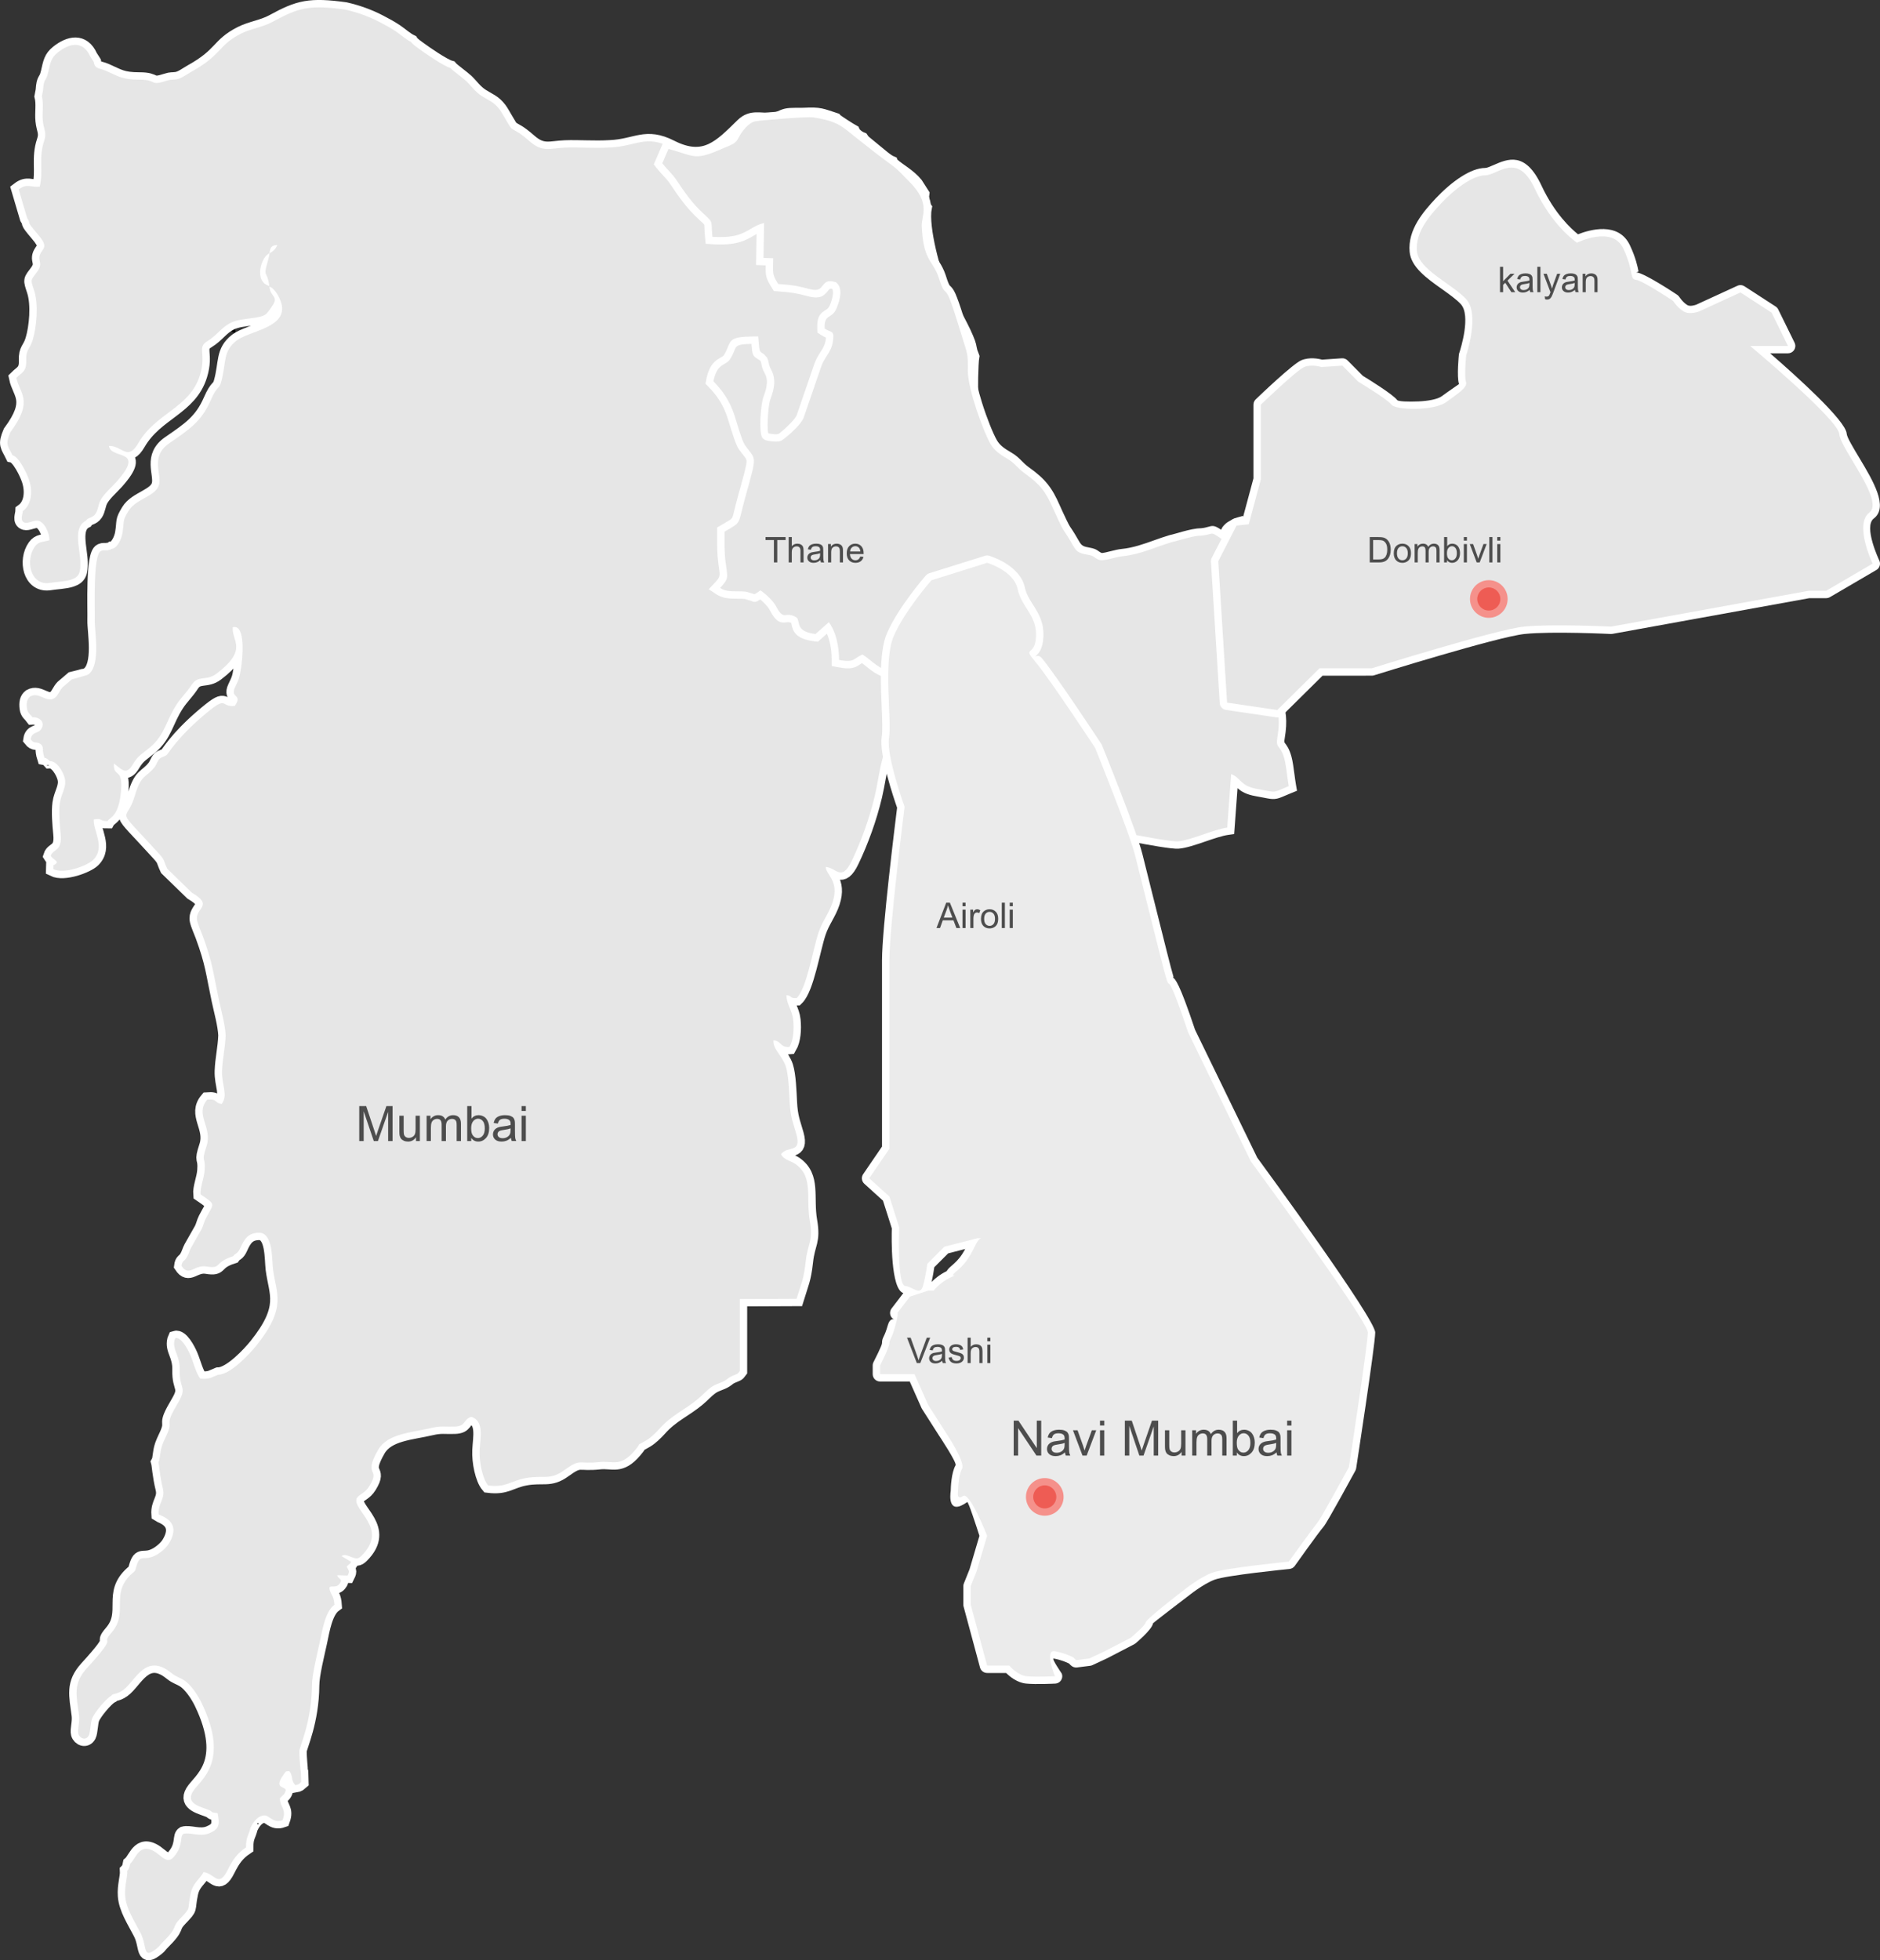 <?xml version="1.0" encoding="UTF-8"?>
<!DOCTYPE svg PUBLIC "-//W3C//DTD SVG 1.1//EN" "http://www.w3.org/Graphics/SVG/1.1/DTD/svg11.dtd">
<!-- Creator: CorelDRAW 2021 (64-Bit) -->
<svg xmlns="http://www.w3.org/2000/svg" xml:space="preserve" width="3.479in" height="3.627in" version="1.1" style="shape-rendering:geometricPrecision; text-rendering:geometricPrecision; image-rendering:optimizeQuality; fill-rule:evenodd; clip-rule:evenodd"
viewBox="0 0 2952.54 3078.15"
 xmlns:xlink="http://www.w3.org/1999/xlink"
 xmlns:xodm="http://www.corel.com/coreldraw/odm/2003">
 <rect x="0" y="0" width="2952.54" height="3078.15" fill="#333333" stroke="none"/>
 <defs>
  <style type="text/css">
   <![CDATA[
    .str0 {stroke:white;stroke-width:23.19;stroke-miterlimit:2.613}
    .fil2 {fill:none}
    .fil0 {fill:#070707}
    .fil1 {fill:#101010}
    .fil5 {fill:#E6E6E6}
    .fil3 {fill:#E6E6E6}
    .fil6 {fill:#EBEBEB}
    .fil9 {fill:#EE5C54}
    .fil8 {fill:#F5918B}
    .fil7 {fill:#4D4D4D;fill-rule:nonzero}
    .fil4 {fill:white;fill-rule:nonzero}
   ]]>
  </style>
 </defs>
 <g id="Layer_x0020_1">
  <g id="_2669639115872">
   <path class="fil0" d="M370.76 472.29c-12.96,4.83 -25.25,44.55 -0.31,51.24 -3.6,-27.61 -10.79,-9.82 -1.25,-42.86 1.03,-3.55 1.12,-4.33 1.56,-8.38z"/>
   <path class="fil1" d="M370.76 472.29c5.81,-2.99 9.99,-7.16 12.27,-12.92 -9.1,0.06 -11.48,4.24 -12.27,12.92z"/>
   <g>
    <path class="fil2 str0" d="M423.22 397.73c-0.44,4.05 -0.53,4.83 -1.56,8.38 -9.54,33.04 -2.35,15.25 1.25,42.86 -24.94,-6.69 -12.65,-46.41 0.31,-51.24zm-93.12 2445.41c5.73,4.35 3.07,2.47 11.62,4 3.82,18.24 2.51,25.25 -13.45,31.72 -14.54,5.9 -30.08,-2.11 -40.04,0.78 -6.07,3.64 -0.58,15.78 -11.61,31.48 -8.95,12.75 -14.27,11.9 -25.55,2.41 -31.64,-26.62 -36.97,5.03 -46.72,13.1 -1.26,5.85 -0.21,2.93 -2.07,7.29 -1.69,3.95 -0.17,1.09 -2.43,3.46 0.66,10.71 -4.44,23.33 -3.24,39.7 1.47,20.18 14.57,39.58 24.13,58.22 11.14,21.71 2.19,43.14 26.3,23.55 3.97,-3.23 3.67,-4.17 7.22,-7.68 28.08,-27.83 13.29,-22.35 28.71,-38.47 17.95,-18.77 10.73,-11.69 16.5,-39.4 3.48,-16.74 13.24,-21.13 20.23,-33.56 17.84,2.09 23.33,25.67 37.92,-3.48 7.93,-15.84 14.56,-25.82 28.75,-35.32 -0.1,-17.32 4.12,-17.89 7.02,-31.06 0.24,-0.26 0.56,-1.09 0.64,-0.86 0.02,0.06 6.82,-16.6 19.99,-18.24 9.26,-1.15 14.04,13.08 29.78,7.41 6.56,-17.99 -3.92,-19.59 -4.23,-34.23 4.47,-5.61 7.6,-5.44 9.2,-13.06 -1.14,-6.17 -19.6,-1.85 -3.52,-24.1 4.14,-5.72 2.33,-5.22 9.23,-5.6 6.2,8.02 1.98,13.95 9.17,21.89 6.73,-1.18 5.07,-1.32 9.38,-4.88l-0.42 -14.4c-0.6,-1.24 -2.84,-29.44 -2.52,-34.18 0.52,-7.51 19.43,-46.41 19.8,-103.01 0.12,-17.54 8.48,-50.09 12.28,-67.97 3.94,-18.55 8.56,-48.17 23.05,-58.69 -0.89,-12.98 -4.35,-14.48 -6.81,-21.52 -4.56,-13.04 7.46,-2.5 14.32,-10.81 7.13,-8.63 -1.14,-7.25 -3.27,-14.11l16.44 0.54c3.96,-7.83 1.32,-7.63 -1.38,-14.03 4.37,-5.28 3.71,-1.96 7.05,-7.47l-15.05 -8.95c3.7,-4.22 12.72,0.47 15.2,1.35 7.97,2.81 10.49,3.51 16.18,-2.14 43.21,-42.9 -14.63,-70.84 -7.79,-90.08 4.86,-7.26 12.76,-7.44 19.93,-19.11 18.74,-30.49 -11.22,-13.36 13.84,-57.04 14.65,-25.53 51.76,-26.87 83.41,-34.28 15.85,-3.72 20.94,-1.68 36.76,-2.22 18.32,-0.62 12.25,-10.26 25.98,-15.34 20.57,6.53 14.25,31.76 13.24,52.43 -0.88,18.18 4.48,44.94 13.37,55.4 28.57,3.62 34.6,-7.03 58.43,-11.47 27.89,-5.19 38.54,3.82 60.62,-12.21 26.98,-19.59 21.27,-9.34 56.04,-13.14 20.39,-2.23 32.29,8.72 54.9,-17.72 14.45,-16.9 -1.6,-4.48 18.92,-16.63 6.57,-3.89 15.43,-12.51 19.8,-17.49 19.13,-21.81 40.61,-30.2 60.89,-47.29 8.77,-7.39 12.57,-12.37 19.73,-17.69 8.48,-6.3 15.76,-6.64 23.73,-11.74 5.48,-3.51 3.57,-3.67 11.52,-7.12 6.44,-2.8 6.98,-2.05 10.61,-7.11l0.02 -113.13 89.17 -0.39c7.19,-23.61 11.23,-29.94 14.32,-58.38 3.24,-29.79 12.19,-30.99 6.46,-64.06 -6.45,-37.24 6,-69.31 -22.68,-89.22 -7.28,-5.06 -18.56,-6.68 -22.48,-15.41 9.94,-14.02 32.56,-0.36 24.11,-31.06 -5.34,-19.38 -9.33,-26.25 -10.58,-51.08 -0.8,-15.96 -1.67,-41.85 -6.03,-55.51 -5.32,-16.65 -20.77,-27.32 -19.4,-41.1 12.15,0.22 10.22,11.76 25.11,10.3 6.19,-10.53 7.42,-27.73 5.9,-42.36 -1.56,-15.02 -10.74,-25.23 -10.63,-38.89 9.49,0.91 4.35,5.1 16.03,4.68 15.89,-15.45 25.4,-76.43 34.47,-103.32 6.1,-18.08 16.08,-29.35 21.9,-47.12 11.15,-34.04 -10.35,-42.8 -10.71,-55.57 16.6,0.96 24.72,24.12 40.85,-9.51 14.97,-31.21 28,-67.38 36.18,-101.95 4.64,-19.63 6.81,-38.52 11.74,-57.28 4.97,-18.89 11.37,-33.58 16.34,-52.83 5.24,-20.32 9.21,-96.41 11.93,-126.16 1.98,-21.67 9.84,-39.63 8.23,-61.7 -3.07,-42.27 -9.87,-63.93 29.92,-103.56 56.48,-56.24 9.34,-75.41 65.78,-105.94 64.85,-35.07 13.82,-58.19 7.21,-116.41 -1.18,-10.42 -0.36,-55.7 1.43,-65.99l-2.74 -7.19c-2.61,-10.46 -0.85,-8.53 -6.38,-21.64 -9.78,-23.18 -27.93,-52.95 -39.46,-76.3 -11.27,-22.82 -31.85,-97.41 -26.08,-128.14 -1.91,-2.5 -0.6,-0.01 -1.92,-4.16 -0.36,-1.13 -1.26,-5.27 -1.43,-6.33 -0.93,-5.66 -1.17,-6 -0.48,-11.38l-9.88 -15.46c-10.7,-13.24 -28.72,-22.8 -35.73,-29.53 -3.09,-2.97 -1.86,-1.66 -2.74,-3.49 -7.87,-3.19 -18.8,-13.6 -25.48,-18.72l-17.41 -14.34c-1.43,-1.39 -1.63,-1.72 -2.42,-2.65l-1.25 -1.82c-5.51,-2.16 -12.03,-7.2 -13.89,-11.7 -3.27,-1.74 -26.47,-16.47 -28,-18.52 -21.04,-6.76 -22.95,-9.21 -48.56,-7.85 -7.79,0.41 -20.44,-0.48 -27.35,1.13 -8.1,1.89 -10.68,5.67 -21.23,6.42 -21.29,1.53 -33.33,-5.3 -47.6,8.6 -33.8,32.93 -59.21,61.6 -112.6,34.44 -40.12,-20.41 -54.26,-1.64 -95.37,0.2 -25.87,1.55 -49.34,-0.63 -70.98,0.23 -23.71,0.94 -35.24,7.97 -55.63,-9.9 -18.21,-15.96 -21.26,-15.08 -28.38,-20.15 -2.97,-2.11 -14.49,-24.17 -18.74,-29.78 -8.96,-11.84 -16,-13.54 -27.63,-20.87 -11.1,-6.99 -16.54,-15.88 -24.81,-23.74 -5.03,-4.78 -22.28,-17.23 -25.11,-20.75 -10.21,-2.73 -39.67,-22.94 -49.14,-30.02 -2.99,-2.24 -4.65,-3.33 -7.5,-5.65 -0.42,-0.34 -2.56,-2.24 -2.8,-2.48 -1.94,-1.92 -1.68,-1.93 -2.08,-2.57 -8.98,-4.46 -15.56,-11.02 -23.81,-16.54 -8.39,-5.61 -15.11,-9.19 -24.89,-14.33 -16.71,-8.78 -34.98,-15.47 -54.71,-19.99 -55.92,-7.62 -72.84,-3.34 -113.6,18.97 -16.03,8.78 -34.5,10.85 -50.21,18.84 -36.45,18.54 -28.96,32.65 -78.12,59.98 -6.85,3.81 -15.7,10.73 -23.38,11.74 -7.1,0.94 -8.13,-0.12 -15.05,2.14 -27.53,8.99 -14.26,-1.66 -42.5,-1.61 -27.66,0.05 -33.11,-5.25 -53.12,-14 -10.1,-4.41 -17.49,-2.51 -19.01,-13.74l-5.46 -8.57c-11.5,-25.91 -32.99,-20.82 -51.06,-6.39 -10.57,8.45 -11.44,15.73 -15.1,31.49 -3.64,15.63 -6.68,7.5 -8.05,28.11l-1.8 9.25c3.05,11.88 0.22,25.87 1.5,38.45 1.42,13.98 6.51,18.57 2.1,31.6 -9.11,26.89 -0.96,47.28 -6.97,71.75 -13.83,1.61 -19.81,-5.74 -33.03,4.4l13.22 44.76c7.63,11.72 -4.09,1.25 16.49,25.35 14.66,17.16 11.12,20.43 6.4,27.33 -9.89,14.43 4.46,16.12 -7.24,32.01 -10.41,14.15 -10.5,11.17 -4.42,30.02 6.87,21.27 3.73,56.36 -2.45,76.87 -4.49,14.9 -10.82,14.72 -10.2,31.78 0.66,18.18 -6.56,18.85 -15.47,27.74 5.17,25.28 27.78,35.22 -9.4,85.38 -8.59,19.93 -3.95,21 3.4,36.24 9.75,2.01 22.48,27.86 26.12,39.23 5.98,18.64 3.31,38.94 -10.1,48.46 -0.17,5.86 -5.05,15.4 3.15,18.03 5.06,1.63 13.06,-3.53 19.96,-3.11 10.86,0.67 19.07,20.18 18.87,30.69 -9.47,3.25 -16.68,1.21 -22.94,10.06 -15.34,21.7 -7.1,60.52 22.1,57.19 10.81,-1.83 25.43,-2.12 35.27,-5.43 12.85,-4.32 14.38,-11.62 14.11,-27.15 -0.36,-21.23 -12.21,-54.8 8.45,-65.02 3.73,-6.14 10.26,-3.49 15.57,-11.51 3.72,-5.61 4.26,-14.24 7.45,-20.54 5.06,-9.98 17.43,-20.53 25.05,-29.07 47.63,-53.44 -8.81,-34.44 -11.68,-56.58 20.84,-0.57 29.26,24.74 46.04,-4.22 27.93,-48.18 80.81,-55.01 96.83,-106.61 10.7,-34.48 -5.16,-43.4 11.73,-53.67 16.51,-10.04 21.45,-21.63 37.85,-29.33 16.17,-7.59 44.37,-5.19 54.11,-13.09 3.04,-2.47 12.62,-15.51 13.66,-19.94 2.11,-8.95 -6.9,-9.24 -8.17,-23.23 7.97,2.26 15.81,16.09 18.59,25.71 11.27,38.9 -49.99,43.39 -70.23,59.03 -22,17.01 -15.72,34.86 -24.26,65.31 -3.4,12.14 -5.91,4.37 -16.36,28.48 -14.53,33.5 -33.99,45.94 -65.08,67.44 -29.74,20.56 -12.06,47.04 -15.83,64.32 -4.14,18.95 -36.17,22.38 -47.95,41.66 -10.49,17.17 -6.39,14.81 -9.74,35.23 -1.51,9.15 -8.11,24 -17.03,24.61 -2.26,1.5 -0.78,0.88 -4.69,1.74 -10.48,2.33 8.41,-1.03 -3.54,0.48 -4.04,0.51 -3.9,-0.78 -8.38,1.04 -13.07,5.29 -9.23,90.3 -9.8,109.2 -0.49,16.26 10.08,70.91 -10.54,85 -1.13,0.78 -24.85,7.36 -25.44,7.43l-14.51 12.39c-4.2,4.33 -7.24,12.17 -10.72,15.39 -13.2,12.24 -25.16,-9.37 -40.17,-0.93 -4.92,3.69 -6.27,9.58 -5.11,18.64 0.96,7.52 5.12,9.2 8.69,14 10.29,-0.46 20.61,7.04 13.9,18.21 -4.76,7.93 -14.85,3.91 -16.74,16.47 6.45,8.21 8.66,2.4 15.99,7.69 5.42,4.98 1.27,8.07 5.64,21.43 3.16,0.73 0.31,-0.8 3.68,1.23 3.77,2.27 2.6,1.78 4.44,3.77 10.86,-0.64 20.78,15.96 23.57,26.13 3.94,14.34 -5.4,24.2 -7.6,40.15 -1.87,13.55 -0.11,33.84 1.31,48.27 2.78,28.33 -11.9,22.88 -15.52,34.27 4.61,7.51 16.31,8.8 4.3,14.78l-0.16 6.12c16.87,8.42 53.18,-5.52 62.07,-14.11 20.77,-20.07 -0.32,-47.18 1.36,-63.93 14.29,-2.64 7.98,2.81 21.69,2.57 3.31,-5.97 15.97,-6.28 20.39,-40.68 5.94,-46.29 -11.92,-25.46 -10.45,-49.67 11.86,8.49 19,19.57 29.58,1.49 8.46,-14.46 15.38,-16.98 27.16,-26.93 23.91,-20.19 24.64,-41.43 42.15,-67.94 7.4,-11.2 15.38,-18.25 23.48,-30.65 9.98,-15.28 22.77,-4.94 38.85,-17.16 50.53,-38.44 23.28,-51.1 25.43,-72.88 21.15,-5.51 15.01,51.11 13.16,63 -2.79,17.89 -3.21,17.65 -9.64,31.51 -8.2,17.66 12.87,9.86 -0.28,29.08 -24.71,2.76 -8.63,-19.92 -51.95,17.41 -38.96,33.57 -52.57,57.33 -54.69,59.21 -4.49,3.98 -7.7,2.56 -11.91,6.81 -2.96,2.99 -4.58,9.05 -7.61,12.85 -13.72,17.21 -20.96,10.67 -31.1,45.41 -13.13,44.96 -33.65,11.36 37.73,89.92 10.31,11.35 6.77,9.92 13.38,24.03l38.73 37.67c35.84,21.1 3.95,23.63 8.26,43.97 1.27,5.98 6.32,17.26 8.62,23.52 16.04,43.59 16.33,57.43 25.6,101.1 3.54,16.67 9.81,38.83 10.53,55.32 -0.68,19.85 -4.98,36.68 -5.68,56.09 -0.79,21.79 10.06,37.92 -0.55,51.69 -12.51,-1.56 -5.19,-8.09 -22.65,-6.76 -20.17,23.78 8.71,43.14 -1.11,72.99 -9,27.36 -1.25,14.54 -3.06,38.31 -0.99,12.99 -7.28,27.06 -6.28,37.48 25.3,17.35 20.76,13.17 7.87,38.48 -2.86,5.6 -3.68,10.97 -6.31,16.13l-16.21 28.54c-3.01,5.53 -3.82,10.27 -6.95,15.52 -4.56,7.64 -7.24,4.88 -8.39,13.6 11.89,18.05 19.7,-2.29 39.59,1.04 24.34,4.08 10.56,-6.54 41.49,-16.13 4.28,-5.92 6.63,-2.66 11.39,-13.29 5.95,-13.3 11.92,-23.23 28.65,-23.67 23.02,-0.61 20.57,41.43 22.6,57.41 4.94,38.81 22.33,59.28 -26.26,119.93 -10.25,12.79 -40.67,45.64 -60.02,45.7l-12.34 5.17c-6.16,1.24 -8.7,1.4 -15.69,0.85 -6.81,-8.9 -10.42,-24.81 -15.39,-36.56 -3.85,-9.11 -14.68,-29.6 -23.73,-26.9l-1.2 2.87c-3.71,16.24 8.7,22.9 8.06,47.74 -0.77,29.65 12.61,25.35 -2.62,50.92 -22.33,37.51 -8.07,25.92 -15.85,45.81 -2.68,6.86 -6.57,13.66 -9,20.79 -4.14,12.16 -2.78,21.26 -5.93,26.72 1.17,3.99 1.91,20.58 7.05,41.59 3.98,16.29 -7.9,21.97 -6.57,40.31 3.73,2.55 37.4,10.65 15.98,45.71 -4.13,6.77 -12.42,13.85 -19.53,17.81 -21.17,11.78 -25.48,-4.38 -32.13,20 -1.81,6.62 -1.43,4.95 -6.01,9.05 -35.85,32.06 -4.7,60.82 -32.21,92.8 -20.17,23.45 14.88,-2.84 -38.99,56.19 -22.16,24.28 -16.35,42.5 -12.31,73.84 1.41,10.91 -2.83,22.81 -1.09,29 2.08,7.41 11.92,11.33 16.38,2.89 2.77,-5.25 2.67,-19.75 5.17,-26.63 3.06,-8.42 21.67,-31.29 30,-35.68 2.45,-4.5 8.31,-1.55 18.65,-9.02 19.68,-14.22 35.25,-59.87 75.67,-27.12 8.02,6.5 12.31,6.59 20.22,11.57 10.35,6.51 21.55,23.09 27.63,35.76 45.39,94.65 -3.09,120.86 -14.14,139.59 -11.37,19.26 13.95,23.4 27.59,29.25zm93.12 -2445.41c0.79,-8.68 3.17,-12.86 12.26,-12.92 -2.27,5.77 -6.45,9.94 -12.26,12.92z"/>
    <path id="_1" class="fil3" d="M423.22 397.73c-0.44,4.05 -0.53,4.83 -1.56,8.38 -9.54,33.04 -2.35,15.25 1.25,42.86 -24.94,-6.69 -12.65,-46.41 0.31,-51.24zm-93.12 2445.41c5.73,4.35 3.07,2.47 11.62,4 3.82,18.24 2.51,25.25 -13.45,31.72 -14.54,5.9 -30.08,-2.11 -40.04,0.78 -6.07,3.64 -0.58,15.78 -11.61,31.48 -8.95,12.75 -14.27,11.9 -25.55,2.41 -31.64,-26.62 -36.97,5.03 -46.72,13.1 -1.26,5.85 -0.21,2.93 -2.07,7.29 -1.69,3.95 -0.17,1.09 -2.43,3.46 0.66,10.71 -4.44,23.33 -3.24,39.7 1.47,20.18 14.57,39.58 24.13,58.22 11.14,21.71 2.19,43.14 26.3,23.55 3.97,-3.23 3.67,-4.17 7.22,-7.68 28.08,-27.83 13.29,-22.35 28.71,-38.47 17.95,-18.77 10.73,-11.69 16.5,-39.4 3.48,-16.74 13.24,-21.13 20.23,-33.56 17.84,2.09 23.33,25.67 37.92,-3.48 7.93,-15.84 14.56,-25.82 28.75,-35.32 -0.1,-17.32 4.12,-17.89 7.02,-31.06 0.24,-0.26 0.56,-1.09 0.64,-0.86 0.02,0.06 6.82,-16.6 19.99,-18.24 9.26,-1.15 14.04,13.08 29.78,7.41 6.56,-17.99 -3.92,-19.59 -4.23,-34.23 4.47,-5.61 7.6,-5.44 9.2,-13.06 -1.14,-6.17 -19.6,-1.85 -3.52,-24.1 4.14,-5.72 2.33,-5.22 9.23,-5.6 6.2,8.02 1.98,13.95 9.17,21.89 6.73,-1.18 5.07,-1.32 9.38,-4.88l-0.42 -14.4c-0.6,-1.24 -2.84,-29.44 -2.52,-34.18 0.52,-7.51 19.43,-46.41 19.8,-103.01 0.12,-17.54 8.48,-50.09 12.28,-67.97 3.94,-18.55 8.56,-48.17 23.05,-58.69 -0.89,-12.98 -4.35,-14.48 -6.81,-21.52 -4.56,-13.04 7.46,-2.5 14.32,-10.81 7.13,-8.63 -1.14,-7.25 -3.27,-14.11l16.44 0.54c3.96,-7.83 1.32,-7.63 -1.38,-14.03 4.37,-5.28 3.71,-1.96 7.05,-7.47l-15.05 -8.95c3.7,-4.22 12.72,0.47 15.2,1.35 7.97,2.81 10.49,3.51 16.18,-2.14 43.21,-42.9 -14.63,-70.84 -7.79,-90.08 4.86,-7.26 12.76,-7.44 19.93,-19.11 18.74,-30.49 -11.22,-13.36 13.84,-57.04 14.65,-25.53 51.76,-26.87 83.41,-34.28 15.85,-3.72 20.94,-1.68 36.76,-2.22 18.32,-0.62 12.25,-10.26 25.98,-15.34 20.57,6.53 14.25,31.76 13.24,52.43 -0.88,18.18 4.48,44.94 13.37,55.4 28.57,3.62 34.6,-7.03 58.43,-11.47 27.89,-5.19 38.54,3.82 60.62,-12.21 26.98,-19.59 21.27,-9.34 56.04,-13.14 20.39,-2.23 32.29,8.72 54.9,-17.72 14.45,-16.9 -1.6,-4.48 18.92,-16.63 6.57,-3.89 15.43,-12.51 19.8,-17.49 19.13,-21.81 40.61,-30.2 60.89,-47.29 8.77,-7.39 12.57,-12.37 19.73,-17.69 8.48,-6.3 15.76,-6.64 23.73,-11.74 5.48,-3.51 3.57,-3.67 11.52,-7.12 6.44,-2.8 6.98,-2.05 10.61,-7.11l0.02 -113.13 89.17 -0.39c7.19,-23.61 11.23,-29.94 14.32,-58.38 3.24,-29.79 12.19,-30.99 6.46,-64.06 -6.45,-37.24 6,-69.31 -22.68,-89.22 -7.28,-5.06 -18.56,-6.68 -22.48,-15.41 9.94,-14.02 32.56,-0.36 24.11,-31.06 -5.34,-19.38 -9.33,-26.25 -10.58,-51.08 -0.8,-15.96 -1.67,-41.85 -6.03,-55.51 -5.32,-16.65 -20.77,-27.32 -19.4,-41.1 12.15,0.22 10.22,11.76 25.11,10.3 6.19,-10.53 7.42,-27.73 5.9,-42.36 -1.56,-15.02 -10.74,-25.23 -10.63,-38.89 9.49,0.91 4.35,5.1 16.03,4.68 15.89,-15.45 25.4,-76.43 34.47,-103.32 6.1,-18.08 16.08,-29.35 21.9,-47.12 11.15,-34.04 -10.35,-42.8 -10.71,-55.57 16.6,0.96 24.72,24.12 40.85,-9.51 14.97,-31.21 28,-67.38 36.18,-101.95 4.64,-19.63 6.81,-38.52 11.74,-57.28 4.97,-18.89 11.37,-33.58 16.34,-52.83 5.24,-20.32 9.21,-96.41 11.93,-126.16 1.98,-21.67 9.84,-39.63 8.23,-61.7 -3.07,-42.27 -9.87,-63.93 29.92,-103.56 56.48,-56.24 9.34,-75.41 65.78,-105.94 64.85,-35.07 13.82,-58.19 7.21,-116.41 -1.18,-10.42 -0.36,-55.7 1.43,-65.99l-2.74 -7.19c-2.61,-10.46 -0.85,-8.53 -6.38,-21.64 -9.78,-23.18 -27.93,-52.95 -39.46,-76.3 -11.27,-22.82 -31.85,-97.41 -26.08,-128.14 -1.91,-2.5 -0.6,-0.01 -1.92,-4.16 -0.36,-1.13 -1.26,-5.27 -1.43,-6.33 -0.93,-5.66 -1.17,-6 -0.48,-11.38l-9.88 -15.46c-10.7,-13.24 -28.72,-22.8 -35.73,-29.53 -3.09,-2.97 -1.86,-1.66 -2.74,-3.49 -7.87,-3.19 -18.8,-13.6 -25.48,-18.72l-17.41 -14.34c-1.43,-1.39 -1.63,-1.72 -2.42,-2.65l-1.25 -1.82c-5.51,-2.16 -12.03,-7.2 -13.89,-11.7 -3.27,-1.74 -26.47,-16.47 -28,-18.52 -21.04,-6.76 -22.95,-9.21 -48.56,-7.85 -7.79,0.41 -20.44,-0.48 -27.35,1.13 -8.1,1.89 -10.68,5.67 -21.23,6.42 -21.29,1.53 -33.33,-5.3 -47.6,8.6 -33.8,32.93 -59.21,61.6 -112.6,34.44 -40.12,-20.41 -54.26,-1.64 -95.37,0.2 -25.87,1.55 -49.34,-0.63 -70.98,0.23 -23.71,0.94 -35.24,7.97 -55.63,-9.9 -18.21,-15.96 -21.26,-15.08 -28.38,-20.15 -2.97,-2.11 -14.49,-24.17 -18.74,-29.78 -8.96,-11.84 -16,-13.54 -27.63,-20.87 -11.1,-6.99 -16.54,-15.88 -24.81,-23.74 -5.03,-4.78 -22.28,-17.23 -25.11,-20.75 -10.21,-2.73 -39.67,-22.94 -49.14,-30.02 -2.99,-2.24 -4.65,-3.33 -7.5,-5.65 -0.42,-0.34 -2.56,-2.24 -2.8,-2.48 -1.94,-1.92 -1.68,-1.93 -2.08,-2.57 -8.98,-4.46 -15.56,-11.02 -23.81,-16.54 -8.39,-5.61 -15.11,-9.19 -24.89,-14.33 -16.71,-8.78 -34.98,-15.47 -54.71,-19.99 -55.92,-7.62 -72.84,-3.34 -113.6,18.97 -16.03,8.78 -34.5,10.85 -50.21,18.84 -36.45,18.54 -28.96,32.65 -78.12,59.98 -6.85,3.81 -15.7,10.73 -23.38,11.74 -7.1,0.94 -8.13,-0.12 -15.05,2.14 -27.53,8.99 -14.26,-1.66 -42.5,-1.61 -27.66,0.05 -33.11,-5.25 -53.12,-14 -10.1,-4.41 -17.49,-2.51 -19.01,-13.74l-5.46 -8.57c-11.5,-25.91 -32.99,-20.82 -51.06,-6.39 -10.57,8.45 -11.44,15.73 -15.1,31.49 -3.64,15.63 -6.68,7.5 -8.05,28.11l-1.8 9.25c3.05,11.88 0.22,25.87 1.5,38.45 1.42,13.98 6.51,18.57 2.1,31.6 -9.11,26.89 -0.96,47.28 -6.97,71.75 -13.83,1.61 -19.81,-5.74 -33.03,4.4l13.22 44.76c7.63,11.72 -4.09,1.25 16.49,25.35 14.66,17.16 11.12,20.43 6.4,27.33 -9.89,14.43 4.46,16.12 -7.24,32.01 -10.41,14.15 -10.5,11.17 -4.42,30.02 6.87,21.27 3.73,56.36 -2.45,76.87 -4.49,14.9 -10.82,14.72 -10.2,31.78 0.66,18.18 -6.56,18.85 -15.47,27.74 5.17,25.28 27.78,35.22 -9.4,85.38 -8.59,19.93 -3.95,21 3.4,36.24 9.75,2.01 22.48,27.86 26.12,39.23 5.98,18.64 3.31,38.94 -10.1,48.46 -0.17,5.86 -5.05,15.4 3.15,18.03 5.06,1.63 13.06,-3.53 19.96,-3.11 10.86,0.67 19.07,20.18 18.87,30.69 -9.47,3.25 -16.68,1.21 -22.94,10.06 -15.34,21.7 -7.1,60.52 22.1,57.19 10.81,-1.83 25.43,-2.12 35.27,-5.43 12.85,-4.32 14.38,-11.62 14.11,-27.15 -0.36,-21.23 -12.21,-54.8 8.45,-65.02 3.73,-6.14 10.26,-3.49 15.57,-11.51 3.72,-5.61 4.26,-14.24 7.45,-20.54 5.06,-9.98 17.43,-20.53 25.05,-29.07 47.63,-53.44 -8.81,-34.44 -11.68,-56.58 20.84,-0.57 29.26,24.74 46.04,-4.22 27.93,-48.18 80.81,-55.01 96.83,-106.61 10.7,-34.48 -5.16,-43.4 11.73,-53.67 16.51,-10.04 21.45,-21.63 37.85,-29.33 16.17,-7.59 44.37,-5.19 54.11,-13.09 3.04,-2.47 12.62,-15.51 13.66,-19.94 2.11,-8.95 -6.9,-9.24 -8.17,-23.23 7.97,2.26 15.81,16.09 18.59,25.71 11.27,38.9 -49.99,43.39 -70.23,59.03 -22,17.01 -15.72,34.86 -24.26,65.31 -3.4,12.14 -5.91,4.37 -16.36,28.48 -14.53,33.5 -33.99,45.94 -65.08,67.44 -29.74,20.56 -12.06,47.04 -15.83,64.32 -4.14,18.95 -36.17,22.38 -47.95,41.66 -10.49,17.17 -6.39,14.81 -9.74,35.23 -1.51,9.15 -8.11,24 -17.03,24.61 -2.26,1.5 -0.78,0.88 -4.69,1.74 -10.48,2.33 8.41,-1.03 -3.54,0.48 -4.04,0.51 -3.9,-0.78 -8.38,1.04 -13.07,5.29 -9.23,90.3 -9.8,109.2 -0.49,16.26 10.08,70.91 -10.54,85 -1.13,0.78 -24.85,7.36 -25.44,7.43l-14.51 12.39c-4.2,4.33 -7.24,12.17 -10.72,15.39 -13.2,12.24 -25.16,-9.37 -40.17,-0.93 -4.92,3.69 -6.27,9.58 -5.11,18.64 0.96,7.52 5.12,9.2 8.69,14 10.29,-0.46 20.61,7.04 13.9,18.21 -4.76,7.93 -14.85,3.91 -16.74,16.47 6.45,8.21 8.66,2.4 15.99,7.69 5.42,4.98 1.27,8.07 5.64,21.43 3.16,0.73 0.31,-0.8 3.68,1.23 3.77,2.27 2.6,1.78 4.44,3.77 10.86,-0.64 20.78,15.96 23.57,26.13 3.94,14.34 -5.4,24.2 -7.6,40.15 -1.87,13.55 -0.11,33.84 1.31,48.27 2.78,28.33 -11.9,22.88 -15.52,34.27 4.61,7.51 16.31,8.8 4.3,14.78l-0.16 6.12c16.87,8.42 53.18,-5.52 62.07,-14.11 20.77,-20.07 -0.32,-47.18 1.36,-63.93 14.29,-2.64 7.98,2.81 21.69,2.57 3.31,-5.97 15.97,-6.28 20.39,-40.68 5.94,-46.29 -11.92,-25.46 -10.45,-49.67 11.86,8.49 19,19.57 29.58,1.49 8.46,-14.46 15.38,-16.98 27.16,-26.93 23.91,-20.19 24.64,-41.43 42.15,-67.94 7.4,-11.2 15.38,-18.25 23.48,-30.65 9.98,-15.28 22.77,-4.94 38.85,-17.16 50.53,-38.44 23.28,-51.1 25.43,-72.88 21.15,-5.51 15.01,51.11 13.16,63 -2.79,17.89 -3.21,17.65 -9.64,31.51 -8.2,17.66 12.87,9.86 -0.28,29.08 -24.71,2.76 -8.63,-19.92 -51.95,17.41 -38.96,33.57 -52.57,57.33 -54.69,59.21 -4.49,3.98 -7.7,2.56 -11.91,6.81 -2.96,2.99 -4.58,9.05 -7.61,12.85 -13.72,17.21 -20.96,10.67 -31.1,45.41 -13.13,44.96 -33.65,11.36 37.73,89.92 10.31,11.35 6.77,9.92 13.38,24.03l38.73 37.67c35.84,21.1 3.95,23.63 8.26,43.97 1.27,5.98 6.32,17.26 8.62,23.52 16.04,43.59 16.33,57.43 25.6,101.1 3.54,16.67 9.81,38.83 10.53,55.32 -0.68,19.85 -4.98,36.68 -5.68,56.09 -0.79,21.79 10.06,37.92 -0.55,51.69 -12.51,-1.56 -5.19,-8.09 -22.65,-6.76 -20.17,23.78 8.71,43.14 -1.11,72.99 -9,27.36 -1.25,14.54 -3.06,38.31 -0.99,12.99 -7.28,27.06 -6.28,37.48 25.3,17.35 20.76,13.17 7.87,38.48 -2.86,5.6 -3.68,10.97 -6.31,16.13l-16.21 28.54c-3.01,5.53 -3.82,10.27 -6.95,15.52 -4.56,7.64 -7.24,4.88 -8.39,13.6 11.89,18.05 19.7,-2.29 39.59,1.04 24.34,4.08 10.56,-6.54 41.49,-16.13 4.28,-5.92 6.63,-2.66 11.39,-13.29 5.95,-13.3 11.92,-23.23 28.65,-23.67 23.02,-0.61 20.57,41.43 22.6,57.41 4.94,38.81 22.33,59.28 -26.26,119.93 -10.25,12.79 -40.67,45.64 -60.02,45.7l-12.34 5.17c-6.16,1.24 -8.7,1.4 -15.69,0.85 -6.81,-8.9 -10.42,-24.81 -15.39,-36.56 -3.85,-9.11 -14.68,-29.6 -23.73,-26.9l-1.2 2.87c-3.71,16.24 8.7,22.9 8.06,47.74 -0.77,29.65 12.61,25.35 -2.62,50.92 -22.33,37.51 -8.07,25.92 -15.85,45.81 -2.68,6.86 -6.57,13.66 -9,20.79 -4.14,12.16 -2.78,21.26 -5.93,26.72 1.17,3.99 1.91,20.58 7.05,41.59 3.98,16.29 -7.9,21.97 -6.57,40.31 3.73,2.55 37.4,10.65 15.98,45.71 -4.13,6.77 -12.42,13.85 -19.53,17.81 -21.17,11.78 -25.48,-4.38 -32.13,20 -1.81,6.62 -1.43,4.95 -6.01,9.05 -35.85,32.06 -4.7,60.82 -32.21,92.8 -20.17,23.45 14.88,-2.84 -38.99,56.19 -22.16,24.28 -16.35,42.5 -12.31,73.84 1.41,10.91 -2.83,22.81 -1.09,29 2.08,7.41 11.92,11.33 16.38,2.89 2.77,-5.25 2.67,-19.75 5.17,-26.63 3.06,-8.42 21.67,-31.29 30,-35.68 2.45,-4.5 8.31,-1.55 18.65,-9.02 19.68,-14.22 35.25,-59.87 75.67,-27.12 8.02,6.5 12.31,6.59 20.22,11.57 10.35,6.51 21.55,23.09 27.63,35.76 45.39,94.65 -3.09,120.86 -14.14,139.59 -11.37,19.26 13.95,23.4 27.59,29.25zm93.12 -2445.41c0.79,-8.68 3.17,-12.86 12.26,-12.92 -2.27,5.77 -6.45,9.94 -12.26,12.92z"/>
   </g>
   <path class="fil4" d="M1882.25 852.89c-7.76,1.06 -16.32,3.46 -24.67,5.8 -4.98,1.39 -9.89,2.78 -14.85,3.93 -7.02,2.09 -14.7,4.84 -22.43,7.6 -17.68,6.32 -35.65,12.74 -56.81,14.78 -2.87,0.28 -7.38,1.41 -12.02,2.57 -11.38,2.84 -23.35,5.84 -32.37,1.17 -3.54,-1.83 -5.46,-3.2 -7.02,-4.31 -1.1,-0.78 -1.7,-1.21 -7.24,-2.18 -20.42,-3.57 -23.05,-8.16 -31.84,-23.55 -2.73,-4.77 -6.27,-10.98 -11.85,-19.03 -1.7,-2.45 -4.34,-7.52 -7.08,-13.16l0 -0.04c-4.06,-8.36 -8.75,-18.68 -10.44,-22.55 -5.63,-12.88 -10.35,-21.78 -16.32,-29.25 -5.98,-7.47 -13.66,-14.08 -25.25,-22.41 -6.03,-4.33 -9.85,-8.17 -13.49,-11.81 -3.46,-3.47 -6.72,-6.75 -11.93,-9.79 -6.01,-3.51 -11.63,-7.03 -16.94,-11.39 -5.61,-4.62 -10.43,-9.89 -14.23,-16.52 -6.68,-11.64 -17.37,-37.97 -25.47,-63.87 -6.46,-20.68 -11.38,-41.52 -11.51,-55.28l-0.05 -8.13c-0.05,-14.51 -0.06,-16.57 -5.63,-33.78 -1.26,-3.89 -2.86,-9.1 -4.73,-15.2 -6.29,-20.49 -15.68,-51.07 -19.83,-58.19 -0.87,-1.5 -1.44,-2.02 -1.97,-2.51 -2.55,-2.34 -4.85,-4.46 -8.24,-12.54l0 -0.04c-1.36,-3.25 -2.42,-6.53 -3.49,-9.83 -0.92,-2.86 -1.86,-5.76 -3.15,-8.77 -2.33,-5.45 -5.05,-9.74 -7.7,-13.92 -8.1,-12.79 -15.7,-24.78 -17.73,-64.62 -0.28,-5.39 0.6,-10.19 1.53,-15.29 2.1,-11.49 4.62,-25.27 -18.15,-47.87 -2.21,-2.2 -4.34,-4.39 -6.47,-6.59 -5.95,-6.14 -12.04,-12.41 -18.24,-16.95 -9.71,-7.11 -19.51,-14.51 -29.32,-22.08 -9.79,-7.55 -19.21,-14.98 -28.32,-22.28l-5.98 -4.85c-15.97,-13.01 -23.98,-19.53 -55.72,-24.37 -3.31,-0.5 -18.52,0.25 -35.43,1.4 -22.29,1.52 -46.84,3.74 -51.85,4.73 -1.83,0.36 -4.4,2.3 -7.01,4.81 -4.36,4.19 -8.03,9.39 -9.77,12.91 -6.81,13.81 -11.33,15.68 -26.25,21.82 -2.64,1.08 -5.73,2.36 -9.7,4.1 -36.07,15.83 -44.06,13.27 -68.67,5.37 -3.01,-0.97 -6.33,-2.03 -10.18,-3.19l-2.9 6.73c1.48,1.68 2.97,3.28 4.45,4.88l0 0.05c4.73,5.11 9.45,10.2 13.89,16.78 7.34,10.88 13.45,19.92 19.56,27.76 6.31,8.08 13.13,15.67 22.1,23.97l0.4 0.37c8.21,7.6 11.55,10.7 13.68,16.49 1.42,3.87 1.55,7.14 1.78,12.66l0.14 3.26c23.96,0.2 33.4,-5.34 42.82,-10.87 6.92,-4.06 13.85,-8.13 24.75,-10.94l14.65 -3.77 -0.98 58.73 15.06 0.55 0 11.14c0,2.56 -0.11,7.08 -0.21,10.92 -0.21,8.38 -0.29,11.75 3.31,18.38 8.64,0.71 14.8,1.37 21.07,2.4 7.31,1.2 14.47,2.91 25.91,5.84 4.68,1.2 5.87,-0.33 7.04,-1.84 6.15,-7.94 12.24,-15.79 33.33,-9.05l3.62 1.9c9.44,7.4 12.07,17.78 11.31,28.65 -0.62,8.85 -3.6,17.86 -6.56,25.21 -4.57,11.36 -10.31,15.02 -15.32,18.2l-0.02 -0.03c-0.98,0.62 -1.84,1.18 -2.34,3l0.39 0.14c7.26,2.83 10.61,4.14 12.73,15.01l0.18 2.18c-0.02,19.6 -5.8,28.65 -12.08,38.49 -2.86,4.48 -5.87,9.2 -8.03,15.74l-27.06 78.71 -0.18 0.36c-2.61,6.79 -8.44,14.19 -14.91,20.88 -10.83,11.2 -25.19,21.59 -27.15,22.32 -3.89,1.41 -7.7,1.97 -11.49,2.05 -3.45,0.07 -6.48,-0.22 -9.44,-0.56 -4.06,-0.47 -7.22,-0.9 -10.57,-2.01 -4.12,-1.37 -7.45,-3.45 -10.71,-7.04l-1.09 -1.41c-4.09,-6.16 -5.38,-19.05 -5.08,-32.53 0.37,-16.16 2.86,-34.61 5.32,-41.44l0.03 -0.09c2.56,-7.12 5.85,-16.29 4.67,-23.31 -0.4,-2.37 -1.36,-4.22 -2.41,-6.25 -0.74,-1.43 -1.51,-2.93 -2.21,-4.49 -2.17,-4.89 -2.73,-7.97 -3.28,-10.95l-0.16 -0.85c-11.43,-6.67 -13.57,-10.22 -14.91,-22 -4.71,0.55 -5.13,1.59 -5.9,3.52 -1.58,3.95 -3.61,9.02 -8.15,15.7 -3.52,5.17 -7.41,7.42 -11.63,9.86 -3.71,2.14 -7.96,4.6 -10.81,14.23 5.59,6.08 10.84,12.58 15.63,19.95 6.09,9.37 11.38,20.04 15.58,32.85l2.93 9.51c3.73,12.25 9.3,30.49 11.99,34.36 2.8,4.03 4.75,6.5 6.4,8.59 6.32,8.01 9.81,12.41 9.89,23.11 0.08,9.84 -3.75,23.59 -12.22,54l-1.8 6.48c-2.48,8.93 -4.11,15.62 -5.39,20.87 -2.37,9.73 -3.7,15.17 -6.79,20.29l0.03 0.02c-4.14,6.85 -9.09,9.83 -20,16.18l-0.01 2.83c-0.03,12.7 -0.06,24.39 1.66,37.12l0.97 6.8c2.14,14.83 3.05,21.16 -1.15,28.59 2.3,0.1 4.72,0.11 7.26,0.12l6.9 0.07c8.91,0.21 11.28,1.06 14.85,2.35 0.89,0.32 1.95,0.7 4.17,1.22 0.81,0.19 1.49,0.39 2.07,0.59l-0.59 -0.84c-0.45,-0.35 -0.74,-0.67 -0.63,-0.9l-0.03 -0.04 9.13 -6.45 6.58 4.31c4.49,2.94 10.87,8.15 16.52,13.87 4.7,4.76 9.04,10.05 11.67,15.05 4.22,7.99 4.56,7.96 5.09,7.91 5.39,-0.52 12.17,-1.17 23.29,5.61l2.18 1.72c4.2,4.21 5.09,8.35 6.06,12.91 0.66,3.08 1.46,6.82 11.82,8.89l26.33 -23.36 7.49 10.24c6.33,8.65 10.79,18.75 13.7,29.57 2.27,8.4 3.6,17.32 4.16,26.39 5.39,0.25 7.34,-1.07 9.8,-2.73 2.92,-1.96 6.21,-4.19 11.66,-6.38l5.4 -2.17 4.98 3.07c4.56,2.81 8.71,6.15 13.02,9.62 6.98,5.61 14.5,11.67 22.35,13.73l1.23 -3.73c1.04,-3.2 2.08,-6.44 3.37,-9.44l0 -0.04c6.18,-14.4 12.61,-24.31 20.68,-32.35 7.96,-7.92 17.14,-13.57 29.07,-19.68l4.14 -2.1c9.43,-4.71 25.71,-12.82 27.24,-16.49 1.68,-4.03 3.48,-10.16 5.35,-16.51 3.22,-10.97 6.63,-22.55 11.05,-29.3l7.8 -11.91 10.09 10.1c4.62,4.62 7.21,7.44 9.45,11.97 1.26,2.56 2.15,5.2 3,8.61l14.65 2.59 9.85 -11.22 7.19 2.3c16.97,5.42 27.49,12.71 35.4,23.09 7.48,9.8 11.95,21.59 17.38,37.07 12.87,36.66 12.87,37.45 12.99,50.32 0.05,5.76 0.13,14.54 2.29,34.15 1.36,12.37 3.08,26.24 4.79,40.03 1.87,15.09 3.75,30.17 5.56,47.52 1.3,12.43 2.68,13.11 5.97,14.71 7.52,3.66 18.93,9.23 36.24,31.76l2.4 3.13c16.87,22.05 66.98,87.57 85.96,90.88l13.71 2.54c22.08,4.11 58.29,10.86 66.34,10.28 8.48,-0.62 22.27,-5.33 36.27,-10.12 10.58,-3.61 21.27,-7.27 30.92,-9.57l6.66 -90.98 14.61 5.75c8.44,3.32 12.79,7.61 17.27,12.03 4.22,4.16 8.65,8.53 20.95,10.68 5.09,0.89 9.71,1.8 13.4,2.52l0.04 0c5.86,1.15 8.88,1.73 10.63,1.6 1.64,-0.14 4.23,-1.25 9.49,-3.5l1.61 -0.69 -1 -7.51c-1.22,-9.31 -2.51,-19.09 -4.16,-25.19 -2.27,-8.4 -4.58,-11.4 -6.27,-13.59 -4.91,-6.35 -7.59,-9.83 -4.83,-26.01 7.19,-42.07 -8.54,-57.9 -28.35,-77.81 -4.51,-4.54 -9.21,-9.26 -13.7,-14.19 -15.74,-17.28 -11.79,-23.58 -5.37,-33.8 3.47,-5.53 8.75,-13.94 -5.43,-47.28 -1.1,-2.58 -2.39,-5.15 -3.49,-7.38l0.03 -0.02c-6.91,-13.8 -9.65,-19.32 4.32,-36.83l4.82 -6.05 7.4 2.11c4.69,1.33 7.65,2.68 10.01,3.75 1.74,0.79 2.42,1.09 9.24,-1.33l1.63 -0.72 0 -0.05c3.77,-1.8 8.39,-4 14.47,-3.69 8.87,0.45 10.83,2.77 15.59,8.42l0.07 0.08c5.58,0.02 9.46,-0.29 9.99,-2.03 0.91,-2.98 0.61,-15.41 0.4,-24.23l-0.08 -3.36c-2.42,-1.77 -7.35,-3.93 -12.73,-6.29 -11.69,-5.12 -24.91,-10.92 -33.56,-23.07 -4.66,-6.56 -9.29,-14.83 -13.97,-23.21 -4.09,-7.32 -8.25,-14.75 -12.23,-20.62l-0.35 0.2c1.38,7.04 -2.42,12.92 -21.69,19.45l-5.52 1.87 -4.81 -3.37c-8.18,-5.73 -8.43,-5.82 -9.1,-5.64 -3.62,1.04 -9.11,2.61 -20.19,3zm-30.91 -16.48c9.2,-2.58 18.63,-5.23 28.55,-6.51l1.09 -0.09c8.35,-0.26 12.44,-1.42 15.12,-2.19l0.05 0c8.64,-2.45 10.72,-3.04 21.7,4.23 0.88,-2.88 3.11,-6.16 7.5,-9.99l0.05 -0.04c1.61,-1.4 3.39,-2.42 5,-3.32l-0.02 -0.04 0.7 -0.4 0.02 0.04 0.29 -0.17c5.23,-3.06 6.61,-3.87 13.15,-5.74l6.96 -1.99 4.86 5.48c7.06,7.97 13.59,19.65 19.99,31.1 4.34,7.76 8.62,15.42 12.62,21.04 4.94,6.95 15.04,11.37 23.96,15.28 10.68,4.67 20.18,8.84 25.09,17.64l1.5 5.62c0,3.59 0.04,5.16 0.09,7.05 0.25,10.35 0.6,24.93 -1.39,31.48 -5.76,18.93 -19.35,18.68 -37.42,18.36 -1.78,0 -3.6,-0.07 -5.38,-0.11l-3.31 -3.48c-0.8,-0.84 -1.34,-1.59 -1.78,-2.22l-1.87 -2.28 -2.49 1.17 -0.02 -0.04c-1.48,0.71 -2.83,1.35 -3.8,1.69l-0.05 0c-14.29,5.09 -18.04,4.36 -24.6,1.47 0.09,1.47 0.79,2.87 1.73,4.76l0.04 0c1.14,2.29 2.46,4.93 4.04,8.64 18.91,44.45 9.74,59.06 3.71,68.66 -0.61,0.98 -0.99,1.59 2.93,5.89 4.53,4.98 8.84,9.31 12.97,13.47 24.5,24.64 43.97,44.22 34.78,98.02 -1.06,6.22 -0.58,6.85 0.3,7.99 2.91,3.77 6.89,8.91 10.35,21.74 1.94,7.2 3.36,17.96 4.71,28.18 0.71,5.4 1.4,10.64 2.28,15.69l1.6 9.19 -8.67 3.54c-4.57,1.86 -7.37,3.07 -9.69,4.06 -7.61,3.26 -11.35,4.86 -16.56,5.31l-0.04 0c-4.86,0.42 -8.96,-0.38 -17.01,-1.96 -3.18,-0.63 -7.13,-1.4 -12.99,-2.43 -15.02,-2.63 -22.65,-7.42 -28.47,-12.55l-5.27 72.05 -9.28 1.31c-9.48,1.33 -22.82,5.89 -35.98,10.38 -15.41,5.27 -30.6,10.46 -42.07,11.29 -10.83,0.79 -48.92,-6.31 -72.14,-10.64 -4.39,-0.82 -8.21,-1.53 -13.52,-2.46 -27.85,-4.86 -82.1,-75.79 -100.36,-99.67l-2.4 -3.13c-13.89,-18.09 -22.4,-22.24 -27.99,-24.96 -11.41,-5.56 -16.2,-7.89 -18.83,-33.2 -1.52,-14.56 -3.53,-30.78 -5.56,-47.06 -1.58,-12.75 -3.17,-25.53 -4.79,-40.3 -2.24,-20.32 -2.33,-30.09 -2.39,-36.51 -0.08,-9.18 -0.09,-9.75 -11.72,-42.89 -4.7,-13.41 -8.49,-23.5 -13.94,-30.65 -3.94,-5.17 -9.18,-9.22 -17.03,-12.56l-8.28 9.43 -42.89 -7.59 -0.24 -1.22c-1.88,6.39 -3.72,12.47 -5.63,17.05 -4.88,11.7 -26.04,22.23 -38.3,28.33l-3.94 1.93c-9.87,5.06 -17.3,9.58 -23.28,15.52 -5.85,5.82 -10.72,13.5 -15.7,25.1 -0.99,2.27 -1.82,4.85 -2.65,7.4 -1.71,5.29 -3.41,10.54 -6.44,15.22l-3.19 4.92 -5.87 0.33c-19.03,1.07 -32.42,-9.71 -44.6,-19.5 -1.88,-1.51 -3.73,-3 -5.51,-4.36l-2.09 1.39c-8.2,5.53 -13.99,9.43 -36.21,5.01l-9.32 -1.86 -0.01 -9.51c-0.01,-10.43 -1.15,-20.89 -3.75,-30.53 -1,-3.7 -2.21,-7.26 -3.65,-10.61l-14.17 12.57 -5.12 -0.6c-31.52,-3.73 -34.38,-17.11 -36.68,-27.86 -0.11,-0.51 0.07,-0.72 0.23,-0.86 -3.25,-1.54 -5.27,-1.35 -6.93,-1.19 -9.91,0.96 -16.27,1.57 -27.73,-20.13 -1.49,-2.82 -4.39,-6.27 -7.68,-9.61 -2.19,-2.22 -4.5,-4.32 -6.7,-6.15 -7.75,5.04 -8.99,4.52 -15,2.01l-0.09 -0.04c-3.03,-0.72 -5.04,-1.44 -6.74,-2.05 -1.44,-0.52 -2.41,-0.87 -7.6,-0.99l-6.36 -0.07c-12.19,-0.04 -22.66,-0.08 -33.6,-7.27l-11.53 -7.58 9.45 -10c8.73,-9.24 8.51,-10.81 6.65,-23.7l-0.97 -6.98c-1.9,-14.09 -1.87,-26.61 -1.84,-40.2l-0.04 -16.13c0.99,-0.58 10.65,-6.26 10.77,-6.26 7.86,-4.57 11.34,-6.61 12.53,-8.57l0.05 0c1.21,-2 2.24,-6.22 4.08,-13.79 1.35,-5.53 3.06,-12.58 5.57,-21.6l1.8 -6.48c7.89,-28.33 11.45,-41.13 11.4,-47.66l0 -0.04c-0.02,-2.74 -1.76,-4.94 -4.91,-8.93 -2.22,-2.81 -4.86,-6.15 -7.31,-9.68 -4.64,-6.67 -10.88,-27.13 -15.07,-40.88 -0.97,-3.16 -1.8,-5.88 -2.84,-9.06 -3.55,-10.81 -7.94,-19.69 -12.96,-27.42 -5.07,-7.8 -10.88,-14.57 -17.18,-21.01l-4.25 -4.34 1.12 -5.9c4.71,-24.81 14.72,-30.6 23.28,-35.54 1.84,-1.07 3.55,-2.05 4.11,-2.88 3.12,-4.59 4.62,-8.34 5.79,-11.26 5.51,-13.77 7.21,-18.03 37.75,-18.51l10.74 -0.16 1.2 13.51c0.83,9.4 0.93,10.46 7.89,14.3l5.12 5.8c1.59,3.89 2.04,6.33 2.49,8.83 0.29,1.57 0.59,3.19 1.73,5.79 0.56,1.27 1.08,2.26 1.57,3.22 1.91,3.71 3.66,7.09 4.67,13.05 2.18,12.85 -2.29,25.27 -5.75,34.9l-0.03 0.09c-1.79,4.97 -3.64,20.1 -3.96,34.1 -0.19,8.42 0.02,15.76 0.92,18.52l0.19 0.08c1.05,0.35 3.11,0.61 5.86,0.93 2.34,0.27 4.6,0.5 6.36,0.47 1.41,-0.03 2.74,-0.21 3.92,-0.64l0.05 -0.05c0.87,-0.32 9.93,-7.71 18.54,-16.61 4.44,-4.59 8.31,-9.25 9.78,-12.71l-0.03 -0.01 27.01 -78.57c2.98,-8.95 6.84,-15.01 10.52,-20.77 3.96,-6.21 7.64,-11.97 8.34,-22.47 -2.22,-0.92 -4.98,-2.22 -8.47,-4.56l-4.89 -3.26 -0.23 -5.93c-0.79,-20.61 5.57,-24.65 13.45,-29.67l0 -0.04c2.09,-1.33 4.5,-2.86 6.26,-7.24 2.26,-5.61 4.52,-12.29 4.93,-18.14 0.21,-3.05 -0.08,-5.8 -1.29,-7.65 -3.63,-0.68 -4.6,0.56 -5.57,1.82 -5.79,7.48 -11.66,15.05 -31.04,10.08 -10.53,-2.7 -17.12,-4.27 -23.92,-5.39 -6.48,-1.06 -13.53,-1.72 -25.1,-2.6l-5.8 -0.44 -3.12 -4.9c-10.08,-15.85 -10.14,-20.26 -9.78,-35.44l-15.21 -0.55 0.82 -48.74 -4.07 2.36c-13.71,8.06 -27.45,16.13 -66.01,13.66l-9.83 -0.63 -0.95 -9.84c-0.63,-6.54 -0.82,-11.13 -0.96,-14.6 -0.13,-3.14 -0.21,-5.01 -0.42,-5.6 -0.26,-0.72 -2.39,-2.69 -7.61,-7.52l-0.4 -0.37c-10.07,-9.33 -17.66,-17.76 -24.63,-26.69 -7.17,-9.18 -13.25,-18.19 -20.56,-29.02 -3.77,-5.58 -7.67,-9.81 -11.6,-14.04 -3.42,-3.64 -6.83,-7.32 -10.13,-11.57l-4.2 -5.4 16.4 -38.1 9.67 2.6c8.08,2.17 15,4.4 20.88,6.28 18.31,5.88 24.26,7.79 52.37,-4.56 3.74,-1.64 7.19,-3.07 10.15,-4.28 8.69,-3.58 11.33,-4.67 14.3,-10.68 2.67,-5.42 8.15,-13.25 14.47,-19.34 5.49,-5.29 11.94,-9.57 18.61,-10.89 5.7,-1.12 31.6,-3.51 54.75,-5.09 18.35,-1.25 35.39,-1.99 40.41,-1.22 37.92,5.79 47.58,13.66 66.86,29.36l5.89 4.76c9.35,7.49 18.69,14.86 27.96,22.01 9.25,7.13 18.85,14.38 28.86,21.71 7.7,5.64 14.49,12.64 21.14,19.49 2.11,2.18 4.2,4.33 6.19,6.31 31.4,31.18 27.68,51.5 24.58,68.44 -0.67,3.7 -1.31,7.19 -1.18,9.94l0 0.04c1.7,33.64 7.75,43.18 14.19,53.35 3.09,4.88 6.27,9.9 9.43,17.27 1.6,3.75 2.74,7.28 3.87,10.77 0.85,2.62 1.69,5.23 2.84,7.98 1.48,3.48 1.99,3.96 2.55,4.47 1.76,1.62 3.65,3.35 6.32,7.95 5.44,9.36 15.3,41.47 21.91,62.99 1.94,6.32 3.61,11.74 4.64,14.94 6.65,20.54 6.66,23.05 6.72,40.84l0.05 7.95c0.11,11.14 4.6,29.65 10.51,48.58 7.62,24.37 17.46,48.77 23.48,59.25 2.32,4.05 5.31,7.3 8.79,10.17 3.8,3.13 8.61,6.11 13.95,9.22 7.63,4.45 12.01,8.84 16.65,13.51 3.01,3.02 6.18,6.2 10.59,9.37 13.27,9.53 22.28,17.37 29.78,26.75 7.5,9.39 13.08,19.77 19.49,34.41 1.57,3.6 6.04,13.42 10.06,21.7 2.4,4.9 4.48,8.98 5.29,10.16 6.17,8.91 9.99,15.6 12.94,20.75 4.59,8.04 5.96,10.43 15.7,12.14 10.62,1.86 12.76,3.38 16.66,6.16 0.95,0.67 2.12,1.51 4.21,2.59 1.25,0.65 8.9,-1.26 16.15,-3.07 5.32,-1.33 10.5,-2.63 15.47,-3.11 17.98,-1.73 34.72,-7.72 51.19,-13.61 7.76,-2.77 15.46,-5.53 24.1,-8.08l0.68 -0.18c4.44,-1.03 9.21,-2.37 14.03,-3.72zm-665.01 84.94l1.46 0.57c2.54,1.06 -0.27,-0.12 -1.91,-1.24l0.45 0.66zm802.94 33.46l-0.23 0.08c0.46,-0.04 0.89,-0.05 0.23,-0.08z"/>
   <path class="fil5" d="M1881.34 841.36c-13.88,1.8 -28.2,6.98 -41.45,10.05 -25.13,7.42 -48.94,19.34 -77.47,22.1 -11.26,1.09 -30.13,9.04 -38.01,4.96 -8.43,-4.36 -5.43,-5.49 -17.56,-7.62 -21.48,-3.76 -16.42,-9.25 -36.16,-37.73 -3.25,-4.69 -13.77,-27.69 -16.44,-33.8 -12.05,-27.52 -20.56,-38.55 -45.42,-56.41 -11.58,-8.32 -14.64,-15.41 -26.33,-22.24 -11.36,-6.63 -20.83,-12.97 -26.96,-23.65 -11.34,-19.78 -35.21,-85.23 -35.48,-113.49 -0.23,-23.88 0.78,-23.72 -6.22,-45.35 -5.02,-15.52 -19.34,-64.98 -25.55,-75.66 -4.18,-7.19 -5.31,-3.68 -9.53,-13.74 -2.61,-6.23 -3.88,-12.14 -6.68,-18.69 -9.68,-22.64 -21.92,-23.32 -24.52,-74.6 -0.88,-17.22 15.47,-35.54 -20.01,-70.77 -8.36,-8.31 -16.73,-17.86 -26.02,-24.67 -19.73,-14.45 -38.77,-29.25 -57.23,-44.04 -21.99,-17.62 -28.71,-25.79 -67.23,-31.67 -9.54,-1.46 -81.71,4.35 -91.22,6.22 -9.87,1.95 -21.05,16.11 -24.93,23.97 -6.05,12.27 -10.09,11.61 -30.2,20.44 -40.42,17.75 -40.98,9.6 -80.86,-1.14l-9.73 22.6c7.37,9.47 15.09,15.71 22.19,26.24 14.64,21.71 24.37,36.09 43.43,53.72 15.37,14.23 10.56,9.57 13.05,35.47 53.03,3.39 53.76,-14.73 81.2,-21.79l-0.92 54.92 15.2 0.55c0,22.56 -2.49,24.16 7.83,40.38 23.55,1.79 29.03,2.71 51.01,8.35 24.68,6.33 13.56,-19.44 39.73,-11.07 11.6,9.1 6.34,27.49 1.13,40.45 -7.44,18.49 -19.83,7.82 -18.89,32.24 9.3,6.21 12.27,3.16 13.71,10.55 -0.03,26.2 -12.81,30.14 -19.57,50.61l-27.01 78.57c-5.45,14.17 -33.04,35.62 -35.26,36.45 -5.09,1.89 -10.32,1.48 -15.62,0.86 -6.82,-0.8 -10.4,-1.34 -14.03,-5.34 -6.14,-9.24 -2.27,-53.31 1.46,-63.69 3.02,-8.39 6.93,-19.22 5.24,-29.19 -1,-5.9 -3.3,-8.69 -5.43,-13.5 -3.08,-6.95 -1.92,-9.06 -4.32,-14.93 -13.14,-7.26 -12.53,-8.71 -14.12,-26.25 -32.18,0.5 -20.97,5.42 -34.12,24.74 -6.38,9.37 -20.11,5.24 -25.58,34.03 13.57,13.88 25.15,29.34 32.9,52.96 3.2,9.74 11.67,40.08 16.42,46.91 17.41,25.05 20.31,11.75 0.64,82.48 -12.35,44.43 -4.55,37.32 -32.56,53.8 0.08,17.02 -0.49,31.57 1.75,48.13 3.29,24.34 5.31,25.31 -8.71,40.15 9.74,6.41 20.65,5.12 33.89,5.44 10.7,0.26 8.99,1.49 16.67,3.29 3.99,0.94 1.85,2.63 10.11,-3l2.71 -1.91c7.11,4.67 19.64,15.79 24.3,24.61 13.4,25.36 13.67,6.45 32.58,18 6.3,6.33 -2.86,22.07 29.65,25.92l20.92 -18.56c11.46,15.67 15.93,37.48 15.96,59.24 24.94,4.96 22.75,-2.77 36.99,-8.49 13.88,8.57 28.3,26.9 48.55,25.77 3.59,-5.53 5.21,-14.08 8.14,-20.9 11.17,-26 22.55,-35.15 44.36,-46.32 9.34,-4.78 33.16,-15.67 36.81,-24.42 4.75,-11.37 9.56,-34.99 15.4,-43.91 7.48,7.49 8.27,8.84 10.98,22.49l28.7 5.08 9.18 -10.46c28.85,9.23 35.21,24.07 45.35,52.97 19.03,54.21 8.52,25.85 14.69,81.94 3.26,29.62 7.28,58 10.35,87.45 3.72,35.7 11.44,9.23 44.52,52.31 14.6,19.02 70.96,94.11 95.56,98.4 15.96,2.78 71.05,13.82 82.86,12.96 19.23,-1.41 55.19,-18.49 77.27,-21.59l6.15 -84.1c15.68,6.17 14.16,18.74 40.44,23.34 32.95,5.77 22.19,7.02 49.95,-4.31 -2.16,-12.33 -3.88,-32.22 -6.76,-42.87 -6.48,-23.96 -14.31,-14.53 -10.88,-34.66 9.79,-57.29 -17.25,-71.39 -44.9,-101.74 -23.12,-25.38 20.08,-10.13 -8.72,-77.81 -6.72,-15.8 -12.46,-17.78 -0.73,-32.49 13.31,3.8 10.39,7.84 26.31,2.18 2.84,-1.01 7.32,-4.03 11.62,-3.81 4.38,0.22 5.09,1.75 8.45,5.65 0.31,0.37 0.82,1.06 1.08,1.37 0.26,0.31 0.67,0.97 1.08,1.4 13.35,0.24 23.42,0.55 26.68,-10.15 1.89,-6.22 0.76,-27.31 0.76,-35.18 -6.53,-11.71 -35.77,-14.14 -48.37,-31.84 -10.19,-14.32 -21.02,-38.96 -31.84,-51.18 -5.35,1.53 -6.37,2.17 -10.88,4.79 -1.25,0.73 -2.84,1.56 -3.87,2.45 -10.37,9.05 11.97,6.43 -14.8,15.51 -20.36,-14.26 -9.9,-5.56 -36.82,-4.71z"/>
   <path class="fil4" d="M1952.03 812.63l16.53 -61.47 0 -115.75c0,-3.57 1.62,-6.77 4.16,-8.89 6.02,-5.79 57.75,-55.29 71.03,-60.83 12.74,-5.31 27.24,-2.41 32.66,-0.99l31.04 -2.09c3.66,-0.24 7.04,1.24 9.33,3.76l23.63 23.83c7.58,4.6 46.58,28.54 54,38.1 1.6,2.06 16.73,2.81 33.42,2.04 14.94,-0.69 29.89,-3.29 36.63,-8.26l7.8 -5.65c11.11,-8.02 19.19,-13.12 19.09,-13.41 -3.79,-11.37 -0.17,-46.15 -0.16,-46.24 0.12,-1.11 0.39,-2.17 0.8,-3.16 2.04,-6.25 18.4,-58.31 2.2,-76.01 -6.86,-7.49 -18.14,-15.5 -29.66,-23.68 -23.78,-16.87 -48.52,-34.44 -50.71,-58.49 -1.58,-17.35 3.73,-33.17 12.29,-47.62 8,-13.51 18.77,-25.69 29.16,-36.77 11.45,-12.21 25.85,-24.87 40.01,-33.85 12.81,-8.13 25.82,-13.48 37.21,-13.48 2.77,0 7.53,-2.09 12.66,-4.34 22.76,-10 50.49,-22.17 75.87,32.22 20.5,43.93 46.61,67.82 57.27,76.31 17.41,-6.92 63.8,-20.9 81.71,17.68 9.08,19.57 11.62,32.21 13.2,40.16 0.36,1.79 -5.43,1.76 -2.46,2.14 13.39,1.67 63.02,34.84 63.16,34.94 1.34,0.88 2.43,1.99 3.27,3.24l0.04 -0.03c0.01,0.02 5.41,8.6 12.82,13.05 4.26,2.56 11.91,0.06 13.92,-0.67l64.65 -29.69c3.73,-1.7 7.89,-1.26 11.1,0.82l48.96 31.75c1.97,1.28 3.43,3.07 4.3,5.08l25.43 51.8c2.8,5.73 0.43,12.65 -5.3,15.45 -1.63,0.8 -3.37,1.18 -5.08,1.18l0 0.05 -27.99 0c40.64,35.24 118.82,105.56 120.19,126.04l0.01 0.11c0.44,5.69 9.65,21.02 19.9,38.1 21.3,35.48 46.32,77.16 22.69,95.05 -16.76,12.69 8.56,65.83 8.63,65.98 2.67,5.66 0.35,12.39 -5.18,15.23l-72.32 42.28c-1.84,1.08 -3.86,1.59 -5.84,1.59l0 0.04 -26.61 0 -309.16 56.07c-0.87,0.16 -1.73,0.21 -2.58,0.17 -0.26,0 -91.93,-4.51 -135.22,-0.03 -42.91,4.44 -236.12,64.81 -236.68,64.98 -1.13,0.35 -2.27,0.51 -3.4,0.51l-77.4 0.03 -62.89 62.21c-2.85,2.82 -6.8,3.86 -10.46,3.12l-78.25 -11.54c-5.7,-0.84 -9.83,-5.7 -9.9,-11.29l-13.78 -221.56c-0.14,-2.4 0.46,-4.66 1.6,-6.58l28.41 -55.34c1.85,-3.63 5.37,-5.86 9.15,-6.24l11.11 -1.14zm39.32 -57.01l-19.01 70.69c-1.23,4.51 -5.13,8.03 -10.06,8.52l-12.82 1.3 -24.4 47.53 13.03 209.56 63.85 9.42 62.18 -61.5c2.1,-2.07 4.98,-3.35 8.16,-3.35l80.52 0c19.35,-6.02 196.47,-60.9 239.37,-65.34 41.97,-4.34 126.17,-0.62 137.41,-0.1l308.04 -55.87c0.99,-0.27 2.02,-0.42 3.09,-0.42l24.34 0 61.31 -35.85c-7.87,-20.14 -22.1,-65.94 2.5,-84.57 7.05,-5.34 -12.2,-37.41 -28.58,-64.7 -11.65,-19.4 -22.12,-36.85 -23.13,-48.1l-0.04 -0.43c-1.15,-17.21 -124.05,-120.44 -135.03,-129.63 -3.02,-2.09 -5.01,-5.59 -5.01,-9.54 0,-6.4 5.2,-11.6 11.6,-11.6l40.78 0 -16.04 -32.68 -40.97 -26.57 -59.07 27.12 -0.68 0.27c-0.05,0.02 -19.63,8.08 -34.54,-0.86 -9.5,-5.7 -16.31,-14.38 -18.99,-18.16 -8.93,-5.88 -44.44,-29.03 -51.24,-29.87 -13.69,-1.71 -14.76,-7.1 -17.47,-20.62 -1.39,-6.96 -3.61,-18.02 -11.49,-35 -11.22,-24.18 -50.15,-7.06 -56.28,-4.17 -3.73,2.24 -8.56,2.28 -12.41,-0.29 -0.11,-0.08 -40.99,-26.86 -70.19,-89.44 -15.83,-33.92 -32.23,-26.71 -45.7,-20.8 -7.49,3.29 -14.42,6.33 -21.9,6.33 -6.61,0 -15.43,3.92 -24.8,9.86 -12.53,7.95 -25.35,19.23 -35.58,30.14 -9.45,10.08 -19.2,21.07 -26.08,32.69 -6.32,10.68 -10.28,22 -9.21,33.75 1.22,13.42 21.56,27.86 41.11,41.73 12.45,8.83 24.62,17.47 33.29,26.94 24.16,26.39 6.14,87.91 2.89,98.24 -0.53,5.34 -2.79,29.6 -0.83,35.51 5.25,15.78 -8.34,25.58 -27.52,39.42l-7.62 5.56c-10.69,7.88 -30.45,11.82 -49.31,12.7 -23.2,1.08 -46.75,-3.23 -52.72,-10.91 -5.78,-7.44 -48.64,-33.09 -48.77,-33.17 -0.82,-0.5 -1.6,-1.1 -2.31,-1.81l-21.3 -21.48 -27.76 1.87c-1.37,0.08 -2.78,-0.07 -4.17,-0.5 -0.03,-0.01 -11.18,-3.69 -19.18,-0.36 -8.39,3.49 -48.59,41.52 -60.88,53.25l0 112.32c-0.01,0.99 -0.14,1.99 -0.41,2.99z"/>
   <path class="fil5" d="M1961.15 823.32l19.01 -70.69c0,0 0,-60.2 0,-74.21 0,-14.01 0,-43.02 0,-43.02 0,0 56.03,-54.03 68.03,-59.03 12.01,-5 27.01,0 27.01,0l33.01 -2.22 25.01 25.23c0,0 45.02,27.01 52.03,36.02 7,9 67.03,10 86.04,-4 19.01,-14.01 34.01,-23.01 31.01,-32.02 -3,-9 0.38,-41.39 0.38,-41.39 0,0 21.81,-64.37 0,-88.19 -21.81,-23.82 -74.74,-46.31 -77.38,-75.42 -2.65,-29.11 18.52,-54.25 38.37,-75.42 19.85,-21.17 48.96,-43.66 68.8,-43.66 19.85,0 50.28,-38.37 78.06,21.17 27.79,59.54 66.16,84.68 66.16,84.68 0,0 55.57,-27.79 72.77,9.26 17.2,37.05 9.27,47.63 19.85,48.96 10.59,1.32 58.22,33.08 58.22,33.08 0,0 6.62,10.59 16.54,16.54 9.92,5.95 24.48,0 24.48,0l64.83 -29.77 48.96 31.76 25.65 52.25 -59.34 0c0,0 138.47,115.58 139.99,138.4 1.52,22.82 71.52,104.81 47.17,123.25 -24.35,18.44 5.14,80.16 5.14,80.16l-72.87 42.61 -27.39 0 -310.41 56.3c0,0 -92.82,-4.56 -136.95,0 -44.12,4.56 -238.9,65.43 -238.9,65.43l-82.17 0 -66.28 65.56 -78.87 -11.64 -13.81 -222.06 28.74 -55.99 19.09 -1.94z"/>
   <path class="fil4" d="M1876.75 1616.86l97.72 200.91c11.57,15.77 185.31,253 185.31,274.65 0,19.16 -29.84,212.66 -29.92,213.22 -0.21,1.37 -0.66,2.65 -1.29,3.8 -0.11,0.24 -43.91,80.84 -49.58,87.46 -8.88,10.36 -45.49,61.96 -45.61,62.12 -2.05,2.8 -5.13,4.41 -8.34,4.69 -4.55,0.45 -98.76,9.88 -117.31,16.75 -18.55,6.87 -41.98,26.04 -42.04,26.09l-1.19 0.85c-6.78,5.17 -53.58,40.85 -53.71,41.75 -1.4,9.82 -27.41,31.35 -27.48,31.41 -0.67,0.56 -1.39,1.04 -2.14,1.43l-42.36 21.96 -23.1 10.77c-1.18,0.55 -2.41,0.89 -3.64,1.02l-20.62 2.62c-3.68,0.46 -7.18,-0.86 -9.62,-3.29l-0.03 0.03 -2.99 -2.99c-3.4,-1.69 -12.31,-5.69 -24.07,-7.79 -3.97,-0.71 12.75,23.61 12.78,23.67 2.3,5.95 -0.66,12.65 -6.62,14.95 -1.25,0.48 -2.53,0.73 -3.79,0.77 -1.64,0.08 -29.96,1.52 -45.64,-0.05 -14.1,-1.41 -25.64,-11 -31.31,-16.65l-29.88 0c-5.57,0 -10.23,-3.94 -11.34,-9.18l-25.63 -95.2c-0.27,-1 -0.39,-2 -0.39,-2.99l-0.01 -28.92c0,-1.83 0.42,-3.56 1.18,-5.1l8.6 -21.49 15.52 -52.46c-4.31,-13.43 -17.52,-54.22 -19.17,-53.05 -30,21.42 -27.11,-9.61 -25.9,-17.75 0.06,-4.4 0.72,-27.96 7.62,-40.04 2.32,-4.05 -25.39,-45.61 -25.46,-45.73l-27.31 -42.74c-0.4,-0.63 -0.74,-1.3 -1.01,-1.97l-18.21 -41.02 -46.59 0c-6.4,0 -11.6,-5.2 -11.6,-11.6l0 -13.62c0,-2.04 0.53,-3.96 1.46,-5.63 1.44,-2.82 13.17,-25.89 13.17,-29.18 0,-5.34 0.96,-7.33 2.95,-11.44 1.25,-2.58 3.28,-6.79 6.32,-17.45 3.27,-11.44 9.35,-8.65 9.74,-8.45 -5.69,-2.86 -7.99,-9.79 -5.14,-15.48 0.33,-0.66 0.72,-1.28 1.15,-1.84l18.47 -24.19c-20.07,-6.23 -18.5,-87.79 -18.09,-101.59l-13.86 -43.53 -29.35 -26.59c-4.33,-3.92 -5,-10.38 -1.79,-15.07l29.61 -43.32 0 -292.7c0,-48.83 20.74,-215.98 23.67,-239.39 -5.04,-14.36 -28.67,-83.73 -24.08,-111.27 1.48,-8.87 0.74,-26.6 -0.12,-47.12 -1.63,-38.88 -3.66,-87.22 8.08,-114.95 17.51,-41.39 61.22,-91.25 61.35,-91.39 1.56,-1.78 3.55,-2.96 5.68,-3.53l87.08 -27.3c2.58,-0.8 5.22,-0.66 7.56,0.24 6.19,1.96 48.12,16.41 55.1,49.55 2.14,10.17 7.43,18.53 12.65,26.78 8.84,13.98 17.53,27.72 16.49,50.64 -0.9,19.82 -7.73,26.12 -11.93,29.99 -3.01,2.77 3.73,-3.42 9.26,3.22 23.29,27.94 93.45,134.7 93.65,135.01 0.42,0.64 0.76,1.31 1.04,1.99 0.16,0.38 54.1,133.47 63.4,170.68l14.14 56.6c22.44,89.84 30.66,122.72 34.36,135.07 1.07,3.58 -1.17,1.94 -0.32,2.56 3.42,2.49 9.49,6.94 34.52,81.8zm77.36 211.94l-98.48 -202.48 -0.54 -1.36c-22.93,-68.68 -25.18,-70.33 -26.44,-71.25 -3.05,-2.23 -5.01,-3.66 -8.29,-14.61 -3.85,-12.86 -12.1,-45.86 -34.63,-136.06l-14.14 -56.6c-8.5,-34 -56.9,-154.09 -61.96,-166.62 -6.81,-10.35 -70.22,-106.5 -91.41,-131.92 -19.62,-23.55 -17.26,-25.74 -7.18,-35.02 1.54,-1.42 4.05,-3.73 4.51,-13.95 0.71,-15.7 -6.06,-26.42 -12.96,-37.32 -6.32,-9.99 -12.72,-20.11 -15.73,-34.39 -3.78,-17.95 -27.76,-28.11 -36.63,-31.29l-80.81 25.34c-8.55,10.05 -41.53,49.91 -55.39,82.66 -9.71,22.94 -7.8,68.46 -6.26,105.07 0.92,21.85 1.7,40.73 -0.14,51.83 -4.13,24.79 23.85,102 23.93,102.22 0.59,1.67 0.83,3.51 0.59,5.39 -0.07,0.53 -23.74,187.49 -23.74,239.25l0 296.24c-0.02,2.25 -0.67,4.52 -2.04,6.52l-25.98 37.99 24.14 21.87c1.48,1.33 2.65,3.07 3.29,5.11l15.26 47.93c0.5,1.36 0.75,2.84 0.7,4.38 -0.01,0.22 -3.08,79.84 -0.95,80.09 6.29,0.74 11.32,3.18 15.84,5.37l0.45 0.22c3.78,-14.33 5.69,-30.24 5.69,-30.29 0.33,-2.47 1.42,-4.85 3.31,-6.75l26.86 -26.9c1.43,-1.43 3.25,-2.51 5.35,-3.04l51.45 -13.14c1.03,-0.3 2.11,-0.46 3.23,-0.46l6.81 0 0 23.19c-2.75,0 1.23,3 -1.05,7.51 -2.47,4.89 -5.41,10.72 -9.64,17.36 -3.22,5.06 -6.41,9.16 -9.41,12.57 -0.82,2.7 -3.67,6.74 -9.12,12.6 -1.61,2.86 -4.07,5.35 -7.42,6.84 -1.05,0.57 -2.39,1.2 -4.32,2.12l-3.98 1.91c-11.91,5.67 -19.8,14.78 -21.42,16.76 -2.12,2.82 -5.49,4.65 -9.28,4.65l-6.73 0 -23.34 7.53 -15.93 20.83c-0.03,4.99 -0.93,11.54 -3.38,20.11 -3.55,12.41 -6.17,17.83 -7.78,21.16 -0.4,0.82 -0.59,1.22 -0.59,1.39 0,6.91 -10.22,28.5 -14.3,36.83l42.14 0 0 0.06c4.43,0 8.65,2.57 10.55,6.87l21.09 47.52 26.78 41.92c1.79,2.63 35.81,52.99 26.2,69.81 -3.46,6.06 -4.29,19.83 -4.48,26.07 20.87,7.58 43.67,66.36 44.61,68.8 0.96,2.35 1.17,5.02 0.39,7.64l-16.65 56.31 -0.36 1.04 -8.27 20.67 0 25.29 23.06 85.65 26.06 0c3.28,0.03 6.55,1.42 8.83,4.12 0.03,0.03 9.41,11.68 19.69,12.7 7.31,0.73 18.27,0.7 27.23,0.5 -4.75,-17.76 -7.86,-44.23 17.77,-39.67 15.94,2.84 28.23,8.8 31.67,10.59 1.32,0.56 2.57,1.39 3.65,2.47l0.18 0.18 13.34 -1.7c21.29,-9.93 40.98,-20.17 61.95,-31.03 4.05,-3.42 18.26,-15.45 18.35,-16.11 1.28,-8.95 54.94,-50.87 62.59,-56.8l0.55 -0.48c0.08,-0.06 26.44,-21.63 48.75,-29.89 18.88,-6.99 96.63,-15.32 117.77,-17.49 7.65,-11.17 29.24,-42.28 43.88,-59.35 3.11,-3.63 39.56,-70.18 45.93,-81.82 3.17,-20.64 29.25,-190.6 29.25,-207.62 0,-14.89 -180.87,-261.09 -181.39,-261.8 -0.41,-0.56 -0.78,-1.16 -1.09,-1.81zm-491.04 184.14c5.06,-4.98 13.18,-11.85 23.6,-16.84l0.89 -1.37c1.9,-2.85 4.3,-4.92 7.42,-7.6 4.3,-3.7 10.57,-9.1 16.66,-18.66 1.54,-2.42 2.94,-4.84 4.23,-7.2l-26.74 6.83 -21.84 21.79c-0.7,4.92 -2.1,13.8 -4.21,23.05z"/>
   <path class="fil6" d="M1866.04 1621.3l98.48 202.48c0,0 183.65,250 183.65,268.64 0,18.63 -29.74,211.45 -29.74,211.45 0,0 -43.7,80.21 -48.24,85.51 -4.54,5.3 -46.15,62.8 -46.15,62.8 0,0 -99.87,9.83 -120.3,17.4 -20.43,7.57 -45.39,27.99 -45.39,27.99 0,0 -58.26,44.64 -59.02,49.94 -0.76,5.3 -23.45,24.21 -23.45,24.21l-42.37 21.94 -22.7 10.59 -20.81 2.65 -4.16 -4.16c0,0 -12.11,-6.81 -29.11,-9.84 -17.01,-3.03 0,39.26 0,39.26 0,0 -28.92,1.52 -44.13,0 -15.22,-1.52 -27.39,-16.74 -27.39,-16.74l-19.78 0 -15.15 0 -25.78 -95.77 0 -28.92 9.13 -22.82 16.65 -56.31c0,0 -27.3,-70 -37.96,-62.39 -10.65,7.61 -7.61,-7.61 -7.61,-7.61 0,0 0,-24.35 6.09,-35 6.09,-10.65 -25.87,-57.83 -25.87,-57.83l-27.22 -42.61 -21.47 -48.38 -54.07 0 0 -13.62c0,0 14.63,-28.75 14.63,-34.81 0,-6.05 2.77,-4.54 8.82,-25.72 6.05,-21.19 3.78,-21.94 3.78,-21.94l19.67 -25.72 28.63 -9.24 8.44 0c0,0 9.84,-12.71 25.72,-20.27 15.89,-7.56 2.27,-0.76 5.3,-5.3 3.03,-4.54 13.62,-9.84 24.21,-26.48 10.59,-16.64 13.62,-30.26 20.43,-30.26 6.81,0 -6.81,0 -6.81,0l-51.83 13.24 -17.02 17.02 -9.83 9.84c0,0 -2.27,18.91 -6.81,34.8 -4.54,15.89 -15.13,1.51 -28,0 -12.86,-1.51 -9.29,-92 -9.29,-92l-15.42 -48.42 -31.66 -28.69 31.66 -46.29 0 -92.58 0 -53.23 0 -30.09c0,0 0,-68.23 0,-120.34 0,-52.11 23.88,-240.7 23.88,-240.7 0,0 -29.1,-80.29 -24.47,-108.06 4.63,-27.77 -9.56,-119.92 7.18,-159.48 16.74,-39.57 59.4,-88.22 59.4,-88.22l87.5 -27.44c0,0 41.81,12.18 47.89,41.09 6.09,28.92 30.44,41.09 28.92,74.57 -1.52,33.48 -22.83,13.7 0,41.09 22.83,27.39 92.83,133.92 92.83,133.92 0,0 53.77,132.66 62.9,169.19 84.16,336.65 24.49,101.74 83.23,277.66z"/>
   <path class="fil7" d="M1592 2285.68l0 -54.88 7.46 0 28.8 43.08 0 -43.08 6.97 0 0 54.88 -7.46 0 -28.79 -43.08 0 43.08 -6.97 0zm80.57 -4.98c-2.5,2.13 -4.92,3.63 -7.23,4.51 -2.31,0.88 -4.79,1.31 -7.45,1.31 -4.37,0 -7.73,-1.06 -10.08,-3.19 -2.35,-2.12 -3.53,-4.84 -3.53,-8.15 0,-1.94 0.45,-3.72 1.33,-5.33 0.89,-1.61 2.05,-2.89 3.48,-3.86 1.44,-0.97 3.05,-1.71 4.85,-2.21 1.33,-0.35 3.33,-0.68 6,-1.01 5.44,-0.64 9.47,-1.42 12.04,-2.31 0.03,-0.92 0.04,-1.51 0.04,-1.75 0,-2.74 -0.64,-4.66 -1.92,-5.79 -1.72,-1.52 -4.29,-2.28 -7.69,-2.28 -3.18,0 -5.53,0.56 -7.04,1.67 -1.52,1.11 -2.63,3.08 -3.36,5.91l-6.59 -0.92c0.6,-2.82 1.58,-5.11 2.96,-6.85 1.38,-1.74 3.37,-3.06 5.98,-4.01 2.6,-0.93 5.62,-1.41 9.04,-1.41 3.4,0 6.17,0.4 8.31,1.2 2.12,0.81 3.69,1.8 4.69,3.01 1,1.21 1.7,2.75 2.11,4.6 0.22,1.15 0.33,3.22 0.33,6.2l0 8.94c0,6.25 0.14,10.19 0.42,11.87 0.27,1.67 0.83,3.27 1.65,4.8l-7.05 0c-0.68,-1.42 -1.11,-3.08 -1.3,-4.98zm-0.53 -14.95c-2.46,1 -6.13,1.84 -11.04,2.53 -2.79,0.4 -4.75,0.85 -5.9,1.34 -1.15,0.5 -2.03,1.23 -2.66,2.17 -0.62,0.96 -0.95,2.02 -0.95,3.19 0,1.77 0.68,3.27 2.04,4.46 1.37,1.19 3.36,1.79 5.98,1.79 2.6,0 4.91,-0.56 6.94,-1.7 2.02,-1.13 3.51,-2.67 4.46,-4.62 0.73,-1.52 1.09,-3.76 1.09,-6.71l0.04 -2.45zm28.05 19.93l-15.01 -39.78 7.22 0 8.51 23.82c0.92,2.57 1.77,5.24 2.56,8.01 0.6,-2.09 1.43,-4.61 2.52,-7.56l8.84 -24.27 6.92 0 -15.06 39.78 -6.49 0zm27.45 -47.22l0 -7.66 6.75 0 0 7.66 -6.75 0zm0 47.22l0 -39.78 6.75 0 0 39.78 -6.75 0zm39.02 0l0 -54.88 10.88 0 12.98 38.85c1.2,3.62 2.07,6.32 2.62,8.12 0.62,-1.99 1.61,-4.93 2.94,-8.8l13.21 -38.17 9.72 0 0 54.88 -6.97 0 0 -45.92 -16.02 45.92 -6.54 0 -15.84 -46.76 0 46.76 -6.97 0zm89.14 0l0 -5.91c-3.09,4.51 -7.28,6.76 -12.58,6.76 -2.34,0 -4.52,-0.44 -6.55,-1.34 -2.03,-0.91 -3.54,-2.03 -4.52,-3.38 -0.98,-1.37 -1.67,-3.03 -2.07,-5 -0.27,-1.33 -0.41,-3.42 -0.41,-6.28l0 -24.62 6.75 0 0 22.01c0,3.51 0.14,5.89 0.41,7.1 0.42,1.78 1.32,3.16 2.7,4.17 1.37,1.01 3.05,1.52 5.07,1.52 2.02,0 3.91,-0.51 5.67,-1.55 1.76,-1.04 3.01,-2.45 3.76,-4.23 0.73,-1.78 1.1,-4.37 1.1,-7.76l0 -21.27 6.74 0 0 39.78 -6.05 0zm16.65 0l0 -39.78 6.05 0 0 5.62c1.24,-1.94 2.9,-3.51 4.97,-4.69 2.07,-1.19 4.42,-1.78 7.06,-1.78 2.94,0 5.35,0.61 7.23,1.83 1.88,1.23 3.21,2.93 3.97,5.12 3.17,-4.64 7.27,-6.95 12.33,-6.95 3.96,0 7.01,1.09 9.13,3.27 2.13,2.19 3.21,5.54 3.21,10.08l0 27.27 -6.75 0 0 -25.04c0,-2.68 -0.23,-4.62 -0.66,-5.81 -0.43,-1.19 -1.23,-2.13 -2.39,-2.86 -1.15,-0.73 -2.5,-1.09 -4.05,-1.09 -2.81,0 -5.14,0.93 -6.99,2.78 -1.85,1.87 -2.77,4.84 -2.77,8.93l0 23.08 -6.75 0 0 -25.82c0,-2.99 -0.55,-5.24 -1.65,-6.73 -1.1,-1.5 -2.9,-2.25 -5.39,-2.25 -1.89,0 -3.64,0.5 -5.25,1.49 -1.61,1 -2.77,2.45 -3.5,4.38 -0.72,1.91 -1.07,4.69 -1.07,8.3l0 20.62 -6.75 0zm70.06 0l-6.28 0 0 -54.88 6.75 0 0 19.59c2.85,-3.55 6.48,-5.33 10.9,-5.33 2.44,0 4.77,0.49 6.95,1.47 2.19,0.98 3.98,2.38 5.39,4.15 1.41,1.79 2.52,3.93 3.31,6.45 0.81,2.51 1.2,5.2 1.2,8.06 0,6.8 -1.69,12.06 -5.05,15.76 -3.37,3.72 -7.41,5.57 -12.12,5.57 -4.69,0 -8.37,-1.95 -11.04,-5.85l0 5.01zm-0.08 -20.18c0,4.75 0.65,8.19 1.94,10.31 2.12,3.46 4.98,5.2 8.6,5.2 2.95,0 5.49,-1.28 7.62,-3.83 2.15,-2.56 3.22,-6.37 3.22,-11.42 0,-5.19 -1.02,-9 -3.08,-11.47 -2.05,-2.47 -4.55,-3.71 -7.46,-3.71 -2.95,0 -5.5,1.28 -7.63,3.83 -2.15,2.56 -3.22,6.25 -3.22,11.09zm62.48 15.2c-2.5,2.13 -4.92,3.63 -7.23,4.51 -2.31,0.88 -4.79,1.31 -7.45,1.31 -4.37,0 -7.73,-1.06 -10.08,-3.19 -2.35,-2.12 -3.53,-4.84 -3.53,-8.15 0,-1.94 0.45,-3.72 1.33,-5.33 0.89,-1.61 2.05,-2.89 3.48,-3.86 1.44,-0.97 3.05,-1.71 4.85,-2.21 1.33,-0.35 3.33,-0.68 6,-1.01 5.44,-0.64 9.47,-1.42 12.04,-2.31 0.03,-0.92 0.04,-1.51 0.04,-1.75 0,-2.74 -0.64,-4.66 -1.92,-5.79 -1.72,-1.52 -4.29,-2.28 -7.69,-2.28 -3.18,0 -5.53,0.56 -7.04,1.67 -1.52,1.11 -2.63,3.08 -3.36,5.91l-6.59 -0.92c0.6,-2.82 1.58,-5.11 2.96,-6.85 1.38,-1.74 3.37,-3.06 5.98,-4.01 2.6,-0.93 5.62,-1.41 9.04,-1.41 3.4,0 6.17,0.4 8.31,1.2 2.12,0.81 3.69,1.8 4.69,3.01 1,1.21 1.7,2.75 2.11,4.6 0.22,1.15 0.33,3.22 0.33,6.2l0 8.94c0,6.25 0.14,10.19 0.42,11.87 0.27,1.67 0.83,3.27 1.65,4.8l-7.05 0c-0.68,-1.42 -1.11,-3.08 -1.3,-4.98zm-0.53 -14.95c-2.46,1 -6.13,1.84 -11.04,2.53 -2.79,0.4 -4.75,0.85 -5.9,1.34 -1.15,0.5 -2.03,1.23 -2.66,2.17 -0.62,0.96 -0.95,2.02 -0.95,3.19 0,1.77 0.68,3.27 2.04,4.46 1.37,1.19 3.36,1.79 5.98,1.79 2.6,0 4.91,-0.56 6.94,-1.7 2.02,-1.13 3.51,-2.67 4.46,-4.62 0.73,-1.52 1.09,-3.76 1.09,-6.71l0.04 -2.45zm17.18 -27.29l0 -7.66 6.75 0 0 7.66 -6.75 0zm0 47.22l0 -39.78 6.75 0 0 39.78 -6.75 0z"/>
   <path class="fil7" d="M1439.86 2140.39l-15.39 -39.81 5.71 0 10.34 28.94c0.83,2.32 1.53,4.48 2.09,6.52 0.61,-2.18 1.32,-4.35 2.14,-6.52l10.73 -28.94 5.38 0 -15.52 39.81 -5.48 0zm39.86 -3.62c-1.81,1.55 -3.57,2.63 -5.25,3.27 -1.68,0.64 -3.47,0.96 -5.4,0.96 -3.17,0 -5.61,-0.77 -7.31,-2.32 -1.71,-1.54 -2.56,-3.51 -2.56,-5.91 0,-1.41 0.32,-2.7 0.97,-3.87 0.65,-1.17 1.49,-2.09 2.53,-2.8 1.05,-0.71 2.22,-1.24 3.52,-1.6 0.96,-0.25 2.42,-0.49 4.36,-0.73 3.95,-0.46 6.87,-1.03 8.73,-1.68 0.02,-0.66 0.03,-1.09 0.03,-1.27 0,-1.98 -0.46,-3.38 -1.39,-4.2 -1.25,-1.1 -3.11,-1.65 -5.58,-1.65 -2.31,0 -4.01,0.41 -5.11,1.22 -1.1,0.81 -1.91,2.23 -2.44,4.29l-4.78 -0.67c0.43,-2.05 1.15,-3.71 2.15,-4.97 1,-1.26 2.45,-2.22 4.34,-2.91 1.88,-0.67 4.08,-1.02 6.56,-1.02 2.47,0 4.48,0.29 6.02,0.87 1.54,0.58 2.68,1.31 3.4,2.19 0.73,0.88 1.23,1.99 1.53,3.33 0.16,0.84 0.24,2.34 0.24,4.49l0 6.49c0,4.53 0.1,7.4 0.31,8.61 0.19,1.21 0.6,2.37 1.2,3.48l-5.12 0c-0.49,-1.03 -0.81,-2.23 -0.95,-3.62zm-0.39 -10.84c-1.78,0.72 -4.45,1.33 -8.01,1.83 -2.02,0.29 -3.45,0.61 -4.28,0.97 -0.84,0.36 -1.47,0.89 -1.93,1.58 -0.45,0.69 -0.68,1.46 -0.68,2.32 0,1.29 0.49,2.37 1.48,3.23 0.99,0.86 2.44,1.3 4.34,1.3 1.88,0 3.56,-0.41 5.03,-1.23 1.46,-0.82 2.55,-1.94 3.23,-3.35 0.53,-1.1 0.79,-2.73 0.79,-4.87l0.03 -1.78zm10.52 5.84l4.84 -0.78c0.27,1.94 1.03,3.42 2.27,4.46 1.24,1.03 2.99,1.55 5.21,1.55 2.25,0 3.92,-0.45 5.02,-1.37 1.09,-0.91 1.63,-1.98 1.63,-3.21 0,-1.1 -0.49,-1.97 -1.46,-2.61 -0.68,-0.43 -2.36,-0.98 -5.01,-1.66 -3.58,-0.9 -6.05,-1.68 -7.44,-2.34 -1.38,-0.67 -2.43,-1.58 -3.14,-2.74 -0.71,-1.16 -1.07,-2.45 -1.07,-3.86 0,-1.29 0.29,-2.48 0.88,-3.57 0.59,-1.09 1.39,-2 2.4,-2.73 0.76,-0.55 1.8,-1.03 3.1,-1.42 1.32,-0.39 2.71,-0.58 4.22,-0.58 2.26,0 4.24,0.32 5.95,0.98 1.71,0.65 2.97,1.54 3.79,2.65 0.81,1.12 1.37,2.61 1.68,4.48l-4.78 0.67c-0.21,-1.5 -0.85,-2.68 -1.88,-3.52 -1.04,-0.85 -2.5,-1.26 -4.4,-1.26 -2.23,0 -3.84,0.37 -4.79,1.11 -0.96,0.74 -1.44,1.61 -1.44,2.61 0,0.63 0.19,1.2 0.59,1.71 0.4,0.52 1.02,0.96 1.87,1.3 0.49,0.19 1.92,0.6 4.31,1.25 3.45,0.92 5.86,1.68 7.23,2.26 1.37,0.58 2.45,1.44 3.23,2.56 0.79,1.12 1.18,2.51 1.18,4.18 0,1.62 -0.47,3.15 -1.43,4.59 -0.96,1.44 -2.33,2.55 -4.12,3.34 -1.8,0.79 -3.83,1.18 -6.09,1.18 -3.75,0 -6.61,-0.78 -8.57,-2.33 -1.96,-1.56 -3.21,-3.86 -3.76,-6.91zm29.75 8.62l0 -39.81 4.89 0 0 14.33c2.27,-2.66 5.14,-3.99 8.6,-3.99 2.12,0 3.97,0.42 5.54,1.26 1.57,0.85 2.69,2 3.36,3.48 0.67,1.48 1.01,3.65 1.01,6.46l0 18.27 -4.89 0 0 -18.25c0,-2.44 -0.53,-4.22 -1.58,-5.33 -1.06,-1.11 -2.54,-1.67 -4.47,-1.67 -1.44,0 -2.79,0.37 -4.06,1.12 -1.27,0.75 -2.17,1.77 -2.72,3.06 -0.54,1.28 -0.81,3.05 -0.81,5.31l0 15.76 -4.89 0zm30.93 -34.25l0 -5.56 4.89 0 0 5.56 -4.89 0zm0 34.25l0 -28.86 4.89 0 0 28.86 -4.89 0z"/>
   <path class="fil7" d="M1470.74 1457.27l15.27 -39.81 5.79 0 16.21 39.81 -5.99 0 -4.61 -12.07 -16.77 0 -4.32 12.07 -5.59 0zm11.45 -16.35l13.57 0 -4.15 -11.04c-1.25,-3.35 -2.2,-6.12 -2.86,-8.31 -0.54,2.6 -1.28,5.15 -2.2,7.66l-4.37 11.69zm29.39 -17.91l0 -5.56 4.89 0 0 5.56 -4.89 0zm0 34.25l0 -28.86 4.89 0 0 28.86 -4.89 0zm12.3 0l0 -28.86 4.39 0 0 4.42c1.12,-2.05 2.16,-3.4 3.11,-4.05 0.95,-0.66 2,-0.98 3.14,-0.98 1.65,0 3.33,0.52 5.03,1.55l-1.74 4.51c-1.19,-0.66 -2.37,-1 -3.56,-1 -1.07,0 -2.02,0.32 -2.86,0.96 -0.84,0.64 -1.44,1.53 -1.81,2.67 -0.54,1.73 -0.82,3.63 -0.82,5.7l0 15.08 -4.89 0zm16.74 -14.43c0,-5.33 1.48,-9.28 4.46,-11.84 2.48,-2.13 5.51,-3.2 9.07,-3.2 3.96,0 7.2,1.3 9.72,3.89 2.51,2.59 3.77,6.17 3.77,10.74 0,3.71 -0.56,6.62 -1.67,8.74 -1.11,2.12 -2.73,3.77 -4.86,4.95 -2.12,1.18 -4.45,1.76 -6.96,1.76 -4.04,0 -7.3,-1.29 -9.8,-3.87 -2.49,-2.59 -3.74,-6.31 -3.74,-11.17zm5.01 0.01c0,3.69 0.81,6.45 2.42,8.28 1.62,1.83 3.65,2.75 6.11,2.75 2.43,0 4.45,-0.92 6.07,-2.76 1.61,-1.84 2.42,-4.65 2.42,-8.42 0,-3.56 -0.82,-6.26 -2.44,-8.08 -1.62,-1.83 -3.64,-2.75 -6.05,-2.75 -2.46,0 -4.49,0.91 -6.11,2.73 -1.61,1.83 -2.42,4.58 -2.42,8.26zm27.65 14.42l0 -39.81 4.89 0 0 39.81 -4.89 0zm12.47 -34.25l0 -5.56 4.89 0 0 5.56 -4.89 0zm0 34.25l0 -28.86 4.89 0 0 28.86 -4.89 0z"/>
   <path class="fil7" d="M564.2 1791.75l0 -54.88 10.88 0 12.98 38.85c1.2,3.62 2.07,6.32 2.62,8.12 0.62,-1.99 1.61,-4.93 2.94,-8.8l13.21 -38.17 9.72 0 0 54.88 -6.97 0 0 -45.92 -16.02 45.92 -6.54 0 -15.84 -46.76 0 46.76 -6.97 0zm89.14 0l0 -5.91c-3.09,4.51 -7.28,6.76 -12.58,6.76 -2.34,0 -4.52,-0.44 -6.55,-1.34 -2.03,-0.91 -3.54,-2.03 -4.52,-3.38 -0.98,-1.37 -1.67,-3.03 -2.07,-5 -0.27,-1.33 -0.41,-3.42 -0.41,-6.28l0 -24.62 6.75 0 0 22.01c0,3.51 0.14,5.89 0.41,7.1 0.42,1.78 1.32,3.16 2.7,4.17 1.37,1.01 3.05,1.52 5.07,1.52 2.02,0 3.91,-0.51 5.67,-1.55 1.76,-1.04 3.01,-2.45 3.76,-4.23 0.73,-1.78 1.1,-4.37 1.1,-7.76l0 -21.27 6.74 0 0 39.78 -6.05 0zm16.65 0l0 -39.78 6.05 0 0 5.62c1.24,-1.94 2.9,-3.51 4.97,-4.69 2.07,-1.19 4.42,-1.78 7.06,-1.78 2.94,0 5.35,0.61 7.23,1.83 1.88,1.23 3.21,2.93 3.97,5.12 3.17,-4.64 7.27,-6.95 12.33,-6.95 3.96,0 7.01,1.09 9.13,3.27 2.13,2.19 3.21,5.54 3.21,10.08l0 27.27 -6.75 0 0 -25.04c0,-2.68 -0.23,-4.62 -0.66,-5.81 -0.43,-1.19 -1.23,-2.13 -2.39,-2.86 -1.15,-0.73 -2.5,-1.09 -4.05,-1.09 -2.81,0 -5.14,0.93 -6.99,2.78 -1.85,1.87 -2.77,4.84 -2.77,8.93l0 23.08 -6.75 0 0 -25.82c0,-2.99 -0.55,-5.24 -1.65,-6.73 -1.1,-1.5 -2.9,-2.25 -5.39,-2.25 -1.89,0 -3.64,0.5 -5.25,1.49 -1.61,1 -2.77,2.45 -3.5,4.38 -0.72,1.91 -1.07,4.69 -1.07,8.3l0 20.62 -6.75 0zm70.06 0l-6.28 0 0 -54.88 6.75 0 0 19.59c2.85,-3.55 6.48,-5.33 10.9,-5.33 2.44,0 4.77,0.49 6.95,1.47 2.19,0.98 3.98,2.38 5.39,4.15 1.41,1.79 2.52,3.93 3.31,6.45 0.81,2.51 1.2,5.2 1.2,8.06 0,6.8 -1.69,12.06 -5.05,15.76 -3.37,3.72 -7.41,5.57 -12.12,5.57 -4.69,0 -8.37,-1.95 -11.04,-5.85l0 5.01zm-0.08 -20.18c0,4.75 0.65,8.19 1.94,10.31 2.12,3.46 4.98,5.2 8.6,5.2 2.95,0 5.49,-1.28 7.62,-3.83 2.15,-2.56 3.22,-6.37 3.22,-11.42 0,-5.19 -1.02,-9 -3.08,-11.47 -2.05,-2.47 -4.55,-3.71 -7.46,-3.71 -2.95,0 -5.5,1.28 -7.63,3.83 -2.15,2.56 -3.22,6.25 -3.22,11.09zm62.48 15.2c-2.5,2.13 -4.92,3.63 -7.23,4.51 -2.31,0.88 -4.79,1.31 -7.45,1.31 -4.37,0 -7.73,-1.06 -10.08,-3.19 -2.35,-2.12 -3.53,-4.84 -3.53,-8.15 0,-1.94 0.45,-3.72 1.33,-5.33 0.89,-1.61 2.05,-2.89 3.48,-3.86 1.44,-0.97 3.05,-1.71 4.85,-2.21 1.33,-0.35 3.33,-0.68 6,-1.01 5.44,-0.64 9.47,-1.42 12.04,-2.31 0.03,-0.92 0.04,-1.51 0.04,-1.75 0,-2.74 -0.64,-4.66 -1.92,-5.79 -1.72,-1.52 -4.29,-2.28 -7.69,-2.28 -3.18,0 -5.53,0.56 -7.04,1.67 -1.52,1.11 -2.63,3.08 -3.36,5.91l-6.59 -0.92c0.6,-2.82 1.58,-5.11 2.96,-6.85 1.38,-1.74 3.37,-3.06 5.98,-4.01 2.6,-0.93 5.62,-1.41 9.04,-1.41 3.4,0 6.17,0.4 8.31,1.2 2.12,0.81 3.69,1.8 4.69,3.01 1,1.21 1.7,2.75 2.11,4.6 0.22,1.15 0.33,3.22 0.33,6.2l0 8.94c0,6.25 0.14,10.19 0.42,11.87 0.27,1.67 0.83,3.27 1.65,4.8l-7.05 0c-0.68,-1.42 -1.11,-3.08 -1.3,-4.98zm-0.53 -14.95c-2.46,1 -6.13,1.84 -11.04,2.53 -2.79,0.4 -4.75,0.85 -5.9,1.34 -1.15,0.5 -2.03,1.23 -2.66,2.17 -0.62,0.96 -0.95,2.02 -0.95,3.19 0,1.77 0.68,3.27 2.04,4.46 1.37,1.19 3.36,1.79 5.98,1.79 2.6,0 4.91,-0.56 6.94,-1.7 2.02,-1.13 3.51,-2.67 4.46,-4.62 0.73,-1.52 1.09,-3.76 1.09,-6.71l0.04 -2.45zm17.18 -27.29l0 -7.66 6.75 0 0 7.66 -6.75 0zm0 47.22l0 -39.78 6.75 0 0 39.78 -6.75 0z"/>
   <circle class="fil8" cx="2338.17" cy="940.59" r="29.56"/>
   <path class="fil7" d="M1215.41 883.17l0 -35.14 -13.12 0 0 -4.67 31.53 0 0 4.67 -13.12 0 0 35.14 -5.28 0zm23.23 0l0 -39.81 4.89 0 0 14.33c2.27,-2.66 5.14,-3.99 8.6,-3.99 2.12,0 3.97,0.42 5.54,1.26 1.57,0.85 2.69,2 3.36,3.48 0.67,1.48 1.01,3.65 1.01,6.46l0 18.27 -4.89 0 0 -18.25c0,-2.44 -0.53,-4.22 -1.58,-5.33 -1.06,-1.11 -2.54,-1.67 -4.47,-1.67 -1.44,0 -2.79,0.37 -4.06,1.12 -1.27,0.75 -2.17,1.77 -2.72,3.06 -0.54,1.28 -0.81,3.05 -0.81,5.31l0 15.76 -4.89 0zm49.78 -3.62c-1.81,1.55 -3.57,2.63 -5.25,3.27 -1.68,0.64 -3.47,0.96 -5.4,0.96 -3.17,0 -5.61,-0.77 -7.31,-2.32 -1.71,-1.54 -2.56,-3.51 -2.56,-5.91 0,-1.41 0.32,-2.7 0.97,-3.87 0.65,-1.17 1.49,-2.09 2.53,-2.8 1.05,-0.71 2.22,-1.24 3.52,-1.6 0.96,-0.25 2.42,-0.49 4.36,-0.73 3.95,-0.46 6.87,-1.03 8.73,-1.68 0.02,-0.66 0.03,-1.09 0.03,-1.27 0,-1.98 -0.46,-3.38 -1.39,-4.2 -1.25,-1.1 -3.11,-1.65 -5.58,-1.65 -2.31,0 -4.01,0.41 -5.11,1.22 -1.1,0.81 -1.91,2.23 -2.44,4.29l-4.78 -0.67c0.43,-2.05 1.15,-3.71 2.15,-4.97 1,-1.26 2.45,-2.22 4.34,-2.91 1.88,-0.67 4.08,-1.02 6.56,-1.02 2.47,0 4.48,0.29 6.02,0.87 1.54,0.58 2.68,1.31 3.4,2.19 0.73,0.88 1.23,1.99 1.53,3.33 0.16,0.84 0.24,2.34 0.24,4.49l0 6.49c0,4.53 0.1,7.4 0.31,8.61 0.19,1.21 0.6,2.37 1.2,3.48l-5.12 0c-0.49,-1.03 -0.81,-2.23 -0.95,-3.62zm-0.39 -10.84c-1.78,0.72 -4.45,1.33 -8.01,1.83 -2.02,0.29 -3.45,0.61 -4.28,0.97 -0.84,0.36 -1.47,0.89 -1.93,1.58 -0.45,0.69 -0.68,1.46 -0.68,2.32 0,1.29 0.49,2.37 1.48,3.23 0.99,0.86 2.44,1.3 4.34,1.3 1.88,0 3.56,-0.41 5.03,-1.23 1.46,-0.82 2.55,-1.94 3.23,-3.35 0.53,-1.1 0.79,-2.73 0.79,-4.87l0.03 -1.78zm12.46 14.46l0 -28.86 4.39 0 0 4.1c2.12,-3.14 5.17,-4.71 9.17,-4.71 1.74,0 3.33,0.32 4.79,0.94 1.45,0.62 2.55,1.45 3.27,2.46 0.72,1.01 1.23,2.22 1.52,3.61 0.17,0.91 0.27,2.5 0.27,4.75l0 17.72 -4.89 0 0 -17.53c0,-1.99 -0.19,-3.48 -0.57,-4.47 -0.38,-0.98 -1.06,-1.77 -2.02,-2.36 -0.97,-0.58 -2.1,-0.88 -3.4,-0.88 -2.08,0 -3.87,0.66 -5.38,1.98 -1.51,1.32 -2.26,3.83 -2.26,7.51l0 15.75 -4.89 0zm50.61 -9.34l5.06 0.67c-0.79,2.94 -2.26,5.23 -4.41,6.85 -2.15,1.62 -4.89,2.44 -8.24,2.44 -4.21,0 -7.54,-1.3 -10.01,-3.89 -2.47,-2.59 -3.7,-6.23 -3.7,-10.91 0,-4.84 1.24,-8.6 3.74,-11.27 2.49,-2.68 5.73,-4.01 9.7,-4.01 3.85,0 6.99,1.31 9.43,3.93 2.44,2.62 3.66,6.31 3.66,11.07 0,0.29 -0.01,0.73 -0.03,1.3l-21.49 0c0.18,3.16 1.07,5.59 2.69,7.26 1.6,1.68 3.62,2.52 6.01,2.52 1.79,0 3.32,-0.47 4.58,-1.42 1.27,-0.95 2.27,-2.46 3.01,-4.53zm-16.01 -7.84l16.07 0c-0.21,-2.43 -0.84,-4.24 -1.84,-5.46 -1.55,-1.88 -3.57,-2.83 -6.04,-2.83 -2.24,0 -4.12,0.75 -5.65,2.25 -1.52,1.5 -2.36,3.51 -2.53,6.03z"/>
   <path class="fil7" d="M2151.19 883.17l0 -39.81 13.72 0c3.09,0 5.46,0.18 7.09,0.56 2.28,0.53 4.23,1.48 5.84,2.85 2.1,1.78 3.67,4.04 4.71,6.8 1.05,2.76 1.57,5.92 1.57,9.47 0,3.02 -0.35,5.7 -1.06,8.04 -0.71,2.34 -1.61,4.27 -2.72,5.8 -1.11,1.53 -2.32,2.74 -3.63,3.61 -1.31,0.88 -2.89,1.55 -4.74,2 -1.86,0.45 -4,0.67 -6.41,0.67l-14.36 0zm5.28 -4.67l8.49 0c2.62,0 4.68,-0.24 6.17,-0.73 1.49,-0.49 2.68,-1.18 3.57,-2.07 1.24,-1.25 2.22,-2.94 2.91,-5.05 0.69,-2.12 1.05,-4.67 1.05,-7.68 0,-4.17 -0.68,-7.38 -2.05,-9.62 -1.36,-2.24 -3.02,-3.75 -4.98,-4.5 -1.41,-0.55 -3.68,-0.82 -6.81,-0.82l-8.35 0 0 30.47zm32.43 -9.76c0,-5.33 1.48,-9.28 4.46,-11.84 2.48,-2.13 5.51,-3.2 9.07,-3.2 3.96,0 7.2,1.3 9.72,3.89 2.51,2.59 3.77,6.17 3.77,10.74 0,3.71 -0.56,6.62 -1.67,8.74 -1.11,2.12 -2.73,3.77 -4.86,4.95 -2.12,1.18 -4.45,1.76 -6.96,1.76 -4.04,0 -7.3,-1.29 -9.8,-3.87 -2.49,-2.59 -3.74,-6.31 -3.74,-11.17zm5.01 0.01c0,3.69 0.81,6.45 2.42,8.28 1.62,1.83 3.65,2.75 6.11,2.75 2.43,0 4.45,-0.92 6.07,-2.76 1.61,-1.84 2.42,-4.65 2.42,-8.42 0,-3.56 -0.82,-6.26 -2.44,-8.08 -1.62,-1.83 -3.64,-2.75 -6.05,-2.75 -2.46,0 -4.49,0.91 -6.11,2.73 -1.61,1.83 -2.42,4.58 -2.42,8.26zm27.76 14.42l0 -28.86 4.39 0 0 4.08c0.9,-1.41 2.1,-2.55 3.61,-3.4 1.5,-0.86 3.21,-1.29 5.13,-1.29 2.13,0 3.88,0.44 5.25,1.33 1.36,0.89 2.33,2.12 2.88,3.72 2.3,-3.36 5.27,-5.04 8.94,-5.04 2.87,0 5.09,0.79 6.63,2.37 1.55,1.59 2.33,4.02 2.33,7.31l0 19.79 -4.89 0 0 -18.17c0,-1.94 -0.17,-3.35 -0.48,-4.22 -0.31,-0.86 -0.89,-1.55 -1.73,-2.07 -0.84,-0.53 -1.82,-0.79 -2.94,-0.79 -2.04,0 -3.73,0.68 -5.07,2.02 -1.34,1.35 -2.01,3.51 -2.01,6.48l0 16.75 -4.89 0 0 -18.73c0,-2.17 -0.4,-3.8 -1.19,-4.88 -0.8,-1.08 -2.1,-1.63 -3.91,-1.63 -1.37,0 -2.64,0.36 -3.81,1.09 -1.17,0.72 -2.01,1.78 -2.54,3.18 -0.52,1.39 -0.78,3.4 -0.78,6.02l0 14.96 -4.89 0zm50.83 0l-4.56 0 0 -39.81 4.89 0 0 14.21c2.07,-2.58 4.7,-3.87 7.91,-3.87 1.77,0 3.46,0.35 5.04,1.07 1.59,0.72 2.88,1.72 3.91,3.01 1.02,1.3 1.82,2.85 2.4,4.68 0.58,1.82 0.87,3.77 0.87,5.85 0,4.93 -1.22,8.75 -3.66,11.44 -2.45,2.7 -5.37,4.04 -8.79,4.04 -3.4,0 -6.07,-1.42 -8.01,-4.24l0 3.63zm-0.06 -14.64c0,3.45 0.47,5.94 1.41,7.48 1.54,2.51 3.61,3.77 6.23,3.77 2.14,0 3.99,-0.93 5.53,-2.78 1.56,-1.85 2.34,-4.62 2.34,-8.29 0,-3.76 -0.74,-6.54 -2.23,-8.32 -1.49,-1.79 -3.3,-2.69 -5.41,-2.69 -2.14,0 -3.99,0.93 -5.53,2.78 -1.56,1.85 -2.34,4.53 -2.34,8.04zm26.48 -19.61l0 -5.56 4.89 0 0 5.56 -4.89 0zm0 34.25l0 -28.86 4.89 0 0 28.86 -4.89 0zm20.24 0l-10.89 -28.86 5.24 0 6.17 17.28c0.67,1.86 1.29,3.8 1.85,5.81 0.43,-1.52 1.04,-3.35 1.83,-5.49l6.41 -17.61 5.02 0 -10.93 28.86 -4.71 0zm19.8 0l0 -39.81 4.89 0 0 39.81 -4.89 0zm12.47 -34.25l0 -5.56 4.89 0 0 5.56 -4.89 0zm0 34.25l0 -28.86 4.89 0 0 28.86 -4.89 0z"/>
   <path class="fil7" d="M2355.76 458.76l0 -39.81 4.89 0 0 22.68 11.56 -11.72 6.32 0 -11.01 10.73 12.12 18.14 -6.02 0 -9.58 -14.74 -3.39 3.3 0 11.45 -4.89 0zm46.63 -3.62c-1.81,1.55 -3.57,2.63 -5.25,3.27 -1.68,0.64 -3.47,0.96 -5.4,0.96 -3.17,0 -5.61,-0.77 -7.31,-2.32 -1.71,-1.54 -2.56,-3.51 -2.56,-5.91 0,-1.41 0.32,-2.7 0.97,-3.87 0.65,-1.17 1.49,-2.09 2.53,-2.8 1.05,-0.71 2.22,-1.24 3.52,-1.6 0.96,-0.25 2.42,-0.49 4.36,-0.73 3.95,-0.46 6.87,-1.03 8.73,-1.68 0.02,-0.66 0.03,-1.09 0.03,-1.27 0,-1.98 -0.46,-3.38 -1.39,-4.2 -1.25,-1.1 -3.11,-1.65 -5.58,-1.65 -2.31,0 -4.01,0.41 -5.11,1.22 -1.1,0.81 -1.91,2.23 -2.44,4.29l-4.78 -0.67c0.43,-2.05 1.15,-3.71 2.15,-4.97 1,-1.26 2.45,-2.22 4.34,-2.91 1.88,-0.67 4.08,-1.02 6.56,-1.02 2.47,0 4.48,0.29 6.02,0.87 1.54,0.58 2.68,1.31 3.4,2.19 0.73,0.88 1.23,1.99 1.53,3.33 0.16,0.84 0.24,2.34 0.24,4.49l0 6.49c0,4.53 0.1,7.4 0.31,8.61 0.19,1.21 0.6,2.37 1.2,3.48l-5.12 0c-0.49,-1.03 -0.81,-2.23 -0.95,-3.62zm-0.39 -10.84c-1.78,0.72 -4.45,1.33 -8.01,1.83 -2.02,0.29 -3.45,0.61 -4.28,0.97 -0.84,0.36 -1.47,0.89 -1.93,1.58 -0.45,0.69 -0.68,1.46 -0.68,2.32 0,1.29 0.49,2.37 1.48,3.23 0.99,0.86 2.44,1.3 4.34,1.3 1.88,0 3.56,-0.41 5.03,-1.23 1.46,-0.82 2.55,-1.94 3.23,-3.35 0.53,-1.1 0.79,-2.73 0.79,-4.87l0.03 -1.78zm12.35 14.46l0 -39.81 4.89 0 0 39.81 -4.89 0zm12.25 11.09l-0.56 -4.52c1.08,0.29 2,0.43 2.8,0.43 1.09,0 1.96,-0.18 2.61,-0.55 0.66,-0.36 1.2,-0.87 1.61,-1.52 0.31,-0.49 0.81,-1.7 1.49,-3.65 0.09,-0.27 0.23,-0.67 0.43,-1.2l-10.96 -28.96 5.23 0 6.02 16.67c0.79,2.1 1.48,4.33 2.1,6.66 0.57,-2.2 1.23,-4.36 2.01,-6.5l6.15 -16.83 4.88 0 -10.91 29.36c-1.18,3.16 -2.09,5.33 -2.75,6.53 -0.87,1.6 -1.87,2.78 -2.99,3.53 -1.13,0.75 -2.47,1.12 -4.03,1.12 -0.95,0 -2,-0.19 -3.16,-0.58zm46.87 -14.71c-1.81,1.55 -3.57,2.63 -5.25,3.27 -1.68,0.64 -3.47,0.96 -5.4,0.96 -3.17,0 -5.61,-0.77 -7.31,-2.32 -1.71,-1.54 -2.56,-3.51 -2.56,-5.91 0,-1.41 0.32,-2.7 0.97,-3.87 0.65,-1.17 1.49,-2.09 2.53,-2.8 1.05,-0.71 2.22,-1.24 3.52,-1.6 0.96,-0.25 2.42,-0.49 4.36,-0.73 3.95,-0.46 6.87,-1.03 8.73,-1.68 0.02,-0.66 0.03,-1.09 0.03,-1.27 0,-1.98 -0.46,-3.38 -1.39,-4.2 -1.25,-1.1 -3.11,-1.65 -5.58,-1.65 -2.31,0 -4.01,0.41 -5.11,1.22 -1.1,0.81 -1.91,2.23 -2.44,4.29l-4.78 -0.67c0.43,-2.05 1.15,-3.71 2.15,-4.97 1,-1.26 2.45,-2.22 4.34,-2.91 1.88,-0.67 4.08,-1.02 6.56,-1.02 2.47,0 4.48,0.29 6.02,0.87 1.54,0.58 2.68,1.31 3.4,2.19 0.73,0.88 1.23,1.99 1.53,3.33 0.16,0.84 0.24,2.34 0.24,4.49l0 6.49c0,4.53 0.1,7.4 0.31,8.61 0.19,1.21 0.6,2.37 1.2,3.48l-5.12 0c-0.49,-1.03 -0.81,-2.23 -0.95,-3.62zm-0.39 -10.84c-1.78,0.72 -4.45,1.33 -8.01,1.83 -2.02,0.29 -3.45,0.61 -4.28,0.97 -0.84,0.36 -1.47,0.89 -1.93,1.58 -0.45,0.69 -0.68,1.46 -0.68,2.32 0,1.29 0.49,2.37 1.48,3.23 0.99,0.86 2.44,1.3 4.34,1.3 1.88,0 3.56,-0.41 5.03,-1.23 1.46,-0.82 2.55,-1.94 3.23,-3.35 0.53,-1.1 0.79,-2.73 0.79,-4.87l0.03 -1.78zm12.46 14.46l0 -28.86 4.39 0 0 4.1c2.12,-3.14 5.17,-4.71 9.17,-4.71 1.74,0 3.33,0.32 4.79,0.94 1.45,0.62 2.55,1.45 3.27,2.46 0.72,1.01 1.23,2.22 1.52,3.61 0.17,0.91 0.27,2.5 0.27,4.75l0 17.72 -4.89 0 0 -17.53c0,-1.99 -0.19,-3.48 -0.57,-4.47 -0.38,-0.98 -1.06,-1.77 -2.02,-2.36 -0.97,-0.58 -2.1,-0.88 -3.4,-0.88 -2.08,0 -3.87,0.66 -5.38,1.98 -1.51,1.32 -2.26,3.83 -2.26,7.51l0 15.75 -4.89 0z"/>
   <circle class="fil9" cx="2338.17" cy="940.59" r="18.14"/>
   <circle class="fil8" cx="1640.8" cy="2350.54" r="29.56"/>
   <circle class="fil9" cx="1640.8" cy="2350.54" r="18.14"/>
  </g>
 </g>
</svg>
